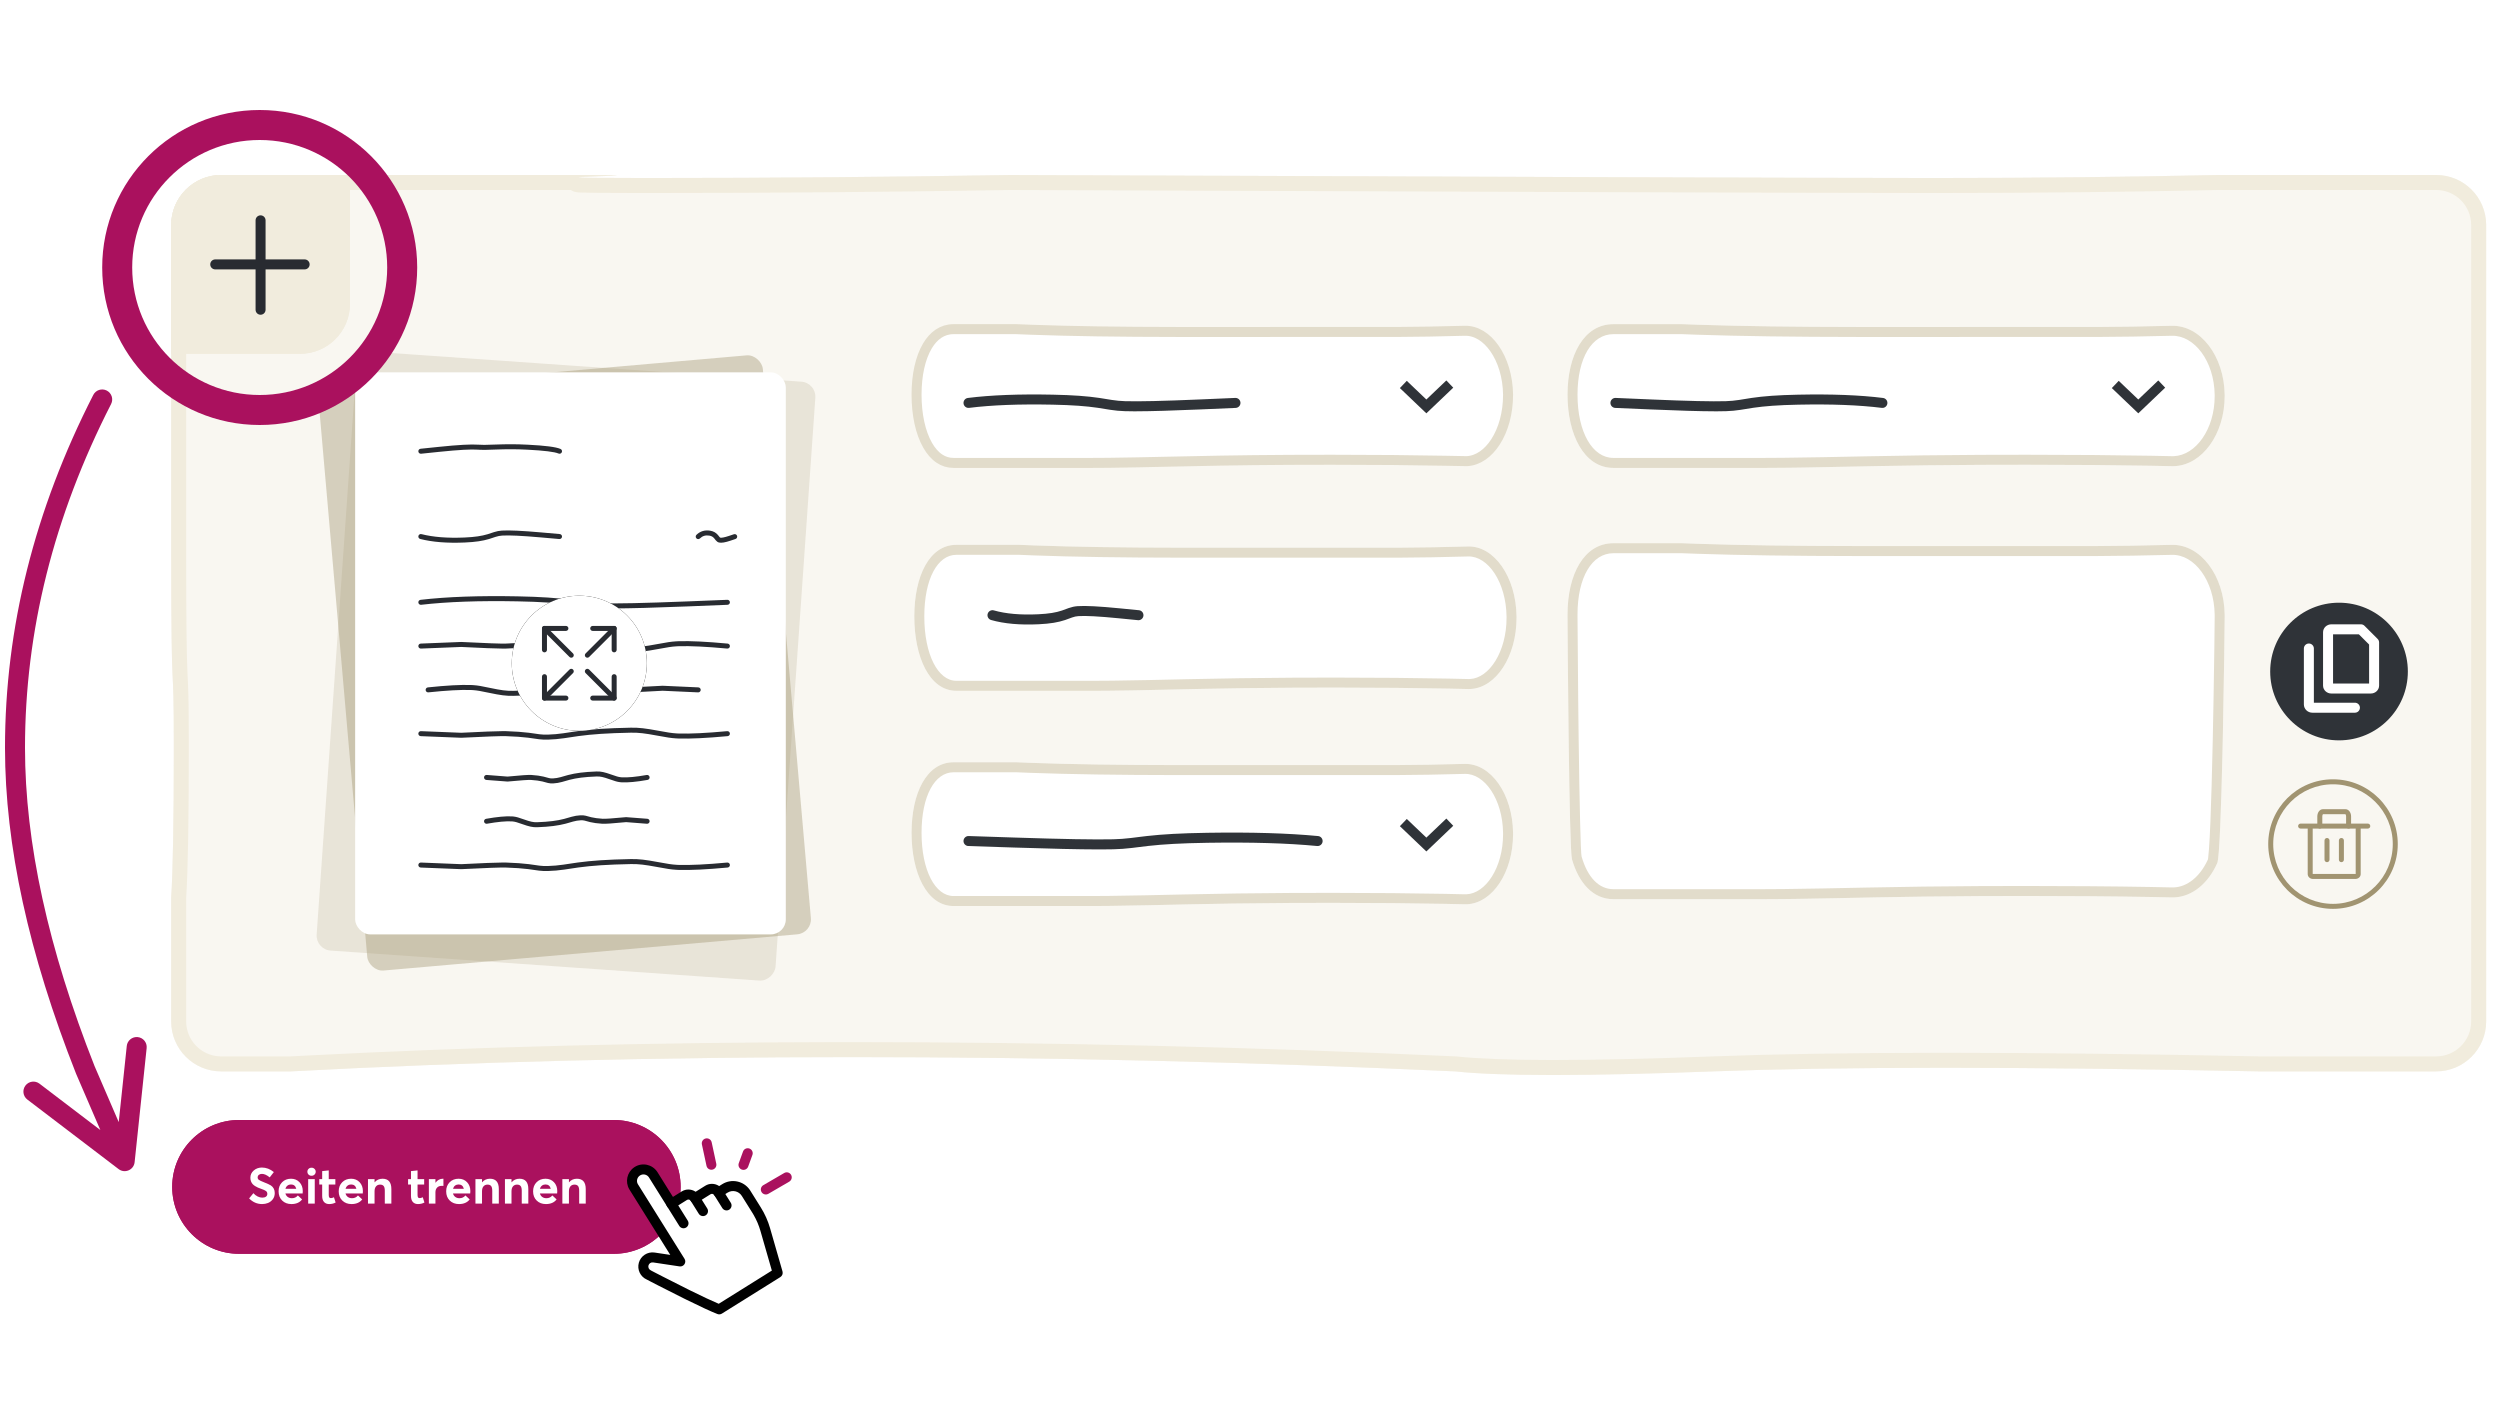 <?xml version="1.0" encoding="UTF-8"?>
<svg xmlns="http://www.w3.org/2000/svg" xmlns:xlink="http://www.w3.org/1999/xlink" width="500" height="281" viewBox="0 0 500 281">
  <defs>
    <filter id="b" width="122.2%" height="122.2%" x="-11.1%" y="-11.1%" filterUnits="objectBoundingBox">
      <feMorphology in="SourceAlpha" operator="dilate" radius="1" result="shadowSpreadOuter1"></feMorphology>
      <feOffset in="shadowSpreadOuter1" result="shadowOffsetOuter1"></feOffset>
      <feColorMatrix in="shadowOffsetOuter1" values="0 0 0 0 0 0 0 0 0 0 0 0 0 0 0 0 0 0 0.254 0"></feColorMatrix>
    </filter>
    <circle id="a" cx="13.508" cy="13.508" r="13.508"></circle>
  </defs>
  <g fill="none" fill-rule="evenodd" transform="translate(1 22)">
    <g transform="translate(33.234 13)">
      <path fill="#F9F7F1" d="M10,0 C34.086,0 58.172,0 82.257,0 C105.203,0 60.08,0.602 95.971,0.602 C119.899,0.602 143.85,0.401 167.825,0 C272.079,0.401 333.833,0.602 353.085,0.602 C372.338,0.602 391.061,0.401 409.254,0 L453,0 C458.523,-1.01453063e-15 463,4.477 463,10 C463,20.259 463,30.518 463,40.777 C463,63.369 463,85.96 463,108.552 C463,128.794 463,149.037 463,169.279 C463,174.802 458.523,179.279 453,179.279 L427.698,179.279 L427.698,179.279 L417.666,179.279 C370.253,178.318 333.821,178.318 308.37,179.279 C282.919,180.24 265.743,180.24 256.842,179.279 C215.567,177.375 175.363,176.422 136.232,176.422 C97.1,176.422 59.668,177.375 23.936,179.279 L10,179.279 C4.477,179.279 6.76353751e-16,174.802 0,169.279 L0,144.473 L0,144.473 C0.352,139.128 0.528,129.185 0.528,114.642 C0.528,92.828 0,110.394 0,73.596 C0,56.055 0,38.514 0,20.973 C0,17.315 0,13.658 0,10 C-6.76353751e-16,4.477 4.477,1.01453063e-15 10,0 Z"></path>
      <path fill="#F1ECDD" fill-rule="nonzero" d="M85.467,0.256 L84.98,0.274 C80.845,0.427 77.231,0.589 93.914,0.601 L95.971,0.602 C119.899,0.602 143.85,0.401 167.825,0 C268.952,0.389 330.09,0.59 351.238,0.601 L353.085,0.602 C372.338,0.602 391.061,0.401 409.254,0 L453,0 C458.523,0 463,4.477 463,10 L463,169.279 C463,174.802 458.523,179.279 453,179.279 L417.666,179.279 C394.433,178.808 373.838,178.568 355.878,178.559 L353.692,178.559 C335.948,178.568 320.841,178.808 308.37,179.279 C296.074,179.744 285.709,179.984 277.275,179.999 L275.538,179.999 C267.375,179.984 261.143,179.744 256.842,179.279 C215.567,177.375 175.363,176.422 136.232,176.422 C97.1,176.422 59.668,177.375 23.936,179.279 L10,179.279 C4.477,179.279 0,174.802 0,169.279 L0,144.473 C0.352,139.128 0.528,129.185 0.528,114.642 C0.528,93.265 0.021,109.708 0,75.74 L0,10 C0,4.477 4.477,0 10,0 L83.554,0 C92.275,0.011 88.962,0.128 85.467,0.256 Z M409.321,2.999 C391.105,3.401 372.359,3.602 353.085,3.602 L351.237,3.601 C330.084,3.59 268.947,3.389 167.875,2.999 C143.884,3.401 119.916,3.602 95.971,3.602 L94.097,3.601 C93.946,3.601 93.797,3.601 93.65,3.601 L92.783,3.6 C86.408,3.592 82.944,3.561 81.77,3.504 C81.563,3.494 81.401,3.483 81.253,3.466 C81.083,3.447 80.934,3.422 80.742,3.37 C80.508,3.312 80.475,3.303 80.04,3.064 L79.924,2.999 L10,2.999 C6.215,2.999 3.131,6.005 3,9.759 L3,10 L3,75.955 C3.009,89.86 3.092,95.837 3.261,99.604 C3.27,99.813 3.28,100.022 3.292,100.267 C3.308,100.587 3.308,100.587 3.323,100.904 C3.336,101.165 3.348,101.423 3.359,101.682 L3.376,102.072 C3.48,104.615 3.522,107.378 3.527,113.234 L3.528,114.16 L3.528,114.642 C3.528,129.001 3.357,138.9 3.012,144.39 L3,144.561 L3,169.279 C3,173.065 6.005,176.148 9.759,176.275 L10,176.279 L23.852,176.279 L27.034,176.113 C60.749,174.375 95.962,173.479 132.674,173.425 L136.232,173.422 C175.41,173.422 215.659,174.376 256.98,176.282 L257.164,176.297 C261.372,176.751 267.533,176.986 275.632,177 L276.774,177 C285.245,176.993 295.745,176.754 308.257,176.281 C320.761,175.809 335.899,175.568 353.663,175.559 L355.852,175.559 C373.831,175.568 394.437,175.808 417.666,176.279 L453,176.279 C456.866,176.279 460,173.145 460,169.279 L460,10 C460,6.134 456.866,2.999 453,2.999 L409.321,2.999 Z"></path>
      <g transform="translate(148.077 29.832)">
        <g transform="translate(131.192)">
          <path fill="#FFF" d="M9.172,0 L22.929,0 L25.992,0.112 C34.664,0.404 45.409,0.554 58.226,0.563 L105.968,0.559 C110.392,0.542 115.341,0.463 120.818,0.324 C126.571,0.177 131.323,6.349 131.432,14.11 L131.434,14.376 C131.434,21.986 126.942,28.181 121.339,28.4 L120.853,28.404 L116.614,28.316 C109.576,28.189 101.308,28.123 91.81,28.118 L82.679,28.137 C61.897,28.241 51.214,28.725 39.273,28.75 L9.172,28.751 C3.286,28.751 0,22.05 0,14.11 C0,6.171 3.286,0 9.172,0 Z"></path>
          <path fill="#E2DCCB" fill-rule="nonzero" d="M22.929,0 L25.992,0.112 C34.664,0.404 45.409,0.554 58.226,0.563 L105.968,0.559 C110.392,0.542 115.341,0.463 120.818,0.324 C126.571,0.177 131.323,6.349 131.432,14.11 L131.434,14.376 C131.434,21.986 126.942,28.181 121.339,28.4 L120.853,28.404 L116.614,28.316 C109.576,28.189 101.308,28.123 91.81,28.118 L82.679,28.137 C66.873,28.216 56.909,28.515 47.79,28.665 L46.78,28.681 C46.612,28.683 46.444,28.686 46.277,28.688 L45.275,28.702 C45.108,28.704 44.941,28.706 44.775,28.709 L43.776,28.72 C42.613,28.733 41.451,28.742 40.279,28.747 L39.273,28.75 L9.172,28.751 C3.286,28.751 0,22.05 0,14.11 C0,6.171 3.286,0 9.172,0 L22.929,0 Z M22.929,2 L9.172,2 C4.901,2 2,6.723 2,14.11 C2,21.627 4.991,26.751 9.172,26.751 L39.269,26.75 C40.548,26.747 41.845,26.739 43.188,26.726 C45.524,26.703 47.947,26.665 51.005,26.607 C51.695,26.594 53.163,26.564 54.697,26.533 L55.357,26.52 C57.227,26.482 59.046,26.445 59.544,26.435 C67.85,26.271 74.543,26.178 82.675,26.137 L91.811,26.118 C101.32,26.123 109.599,26.19 116.655,26.317 L120.837,26.404 L121.261,26.401 C125.66,26.23 129.434,20.998 129.434,14.39 L129.432,14.138 C129.338,7.382 125.355,2.209 120.869,2.323 C115.379,2.463 110.415,2.542 105.968,2.559 L58.224,2.563 C45.387,2.554 34.622,2.404 25.918,2.111 L22.929,2 Z"></path>
          <polygon fill="#2F3338" fill-rule="nonzero" points="118.153 11.256 119.534 12.703 114.846 17.176 114.156 17.834 113.466 17.176 108.86 12.782 110.241 11.335 114.155 15.07"></polygon>
          <path fill="#2F3338" fill-rule="nonzero" d="M43.135,14.06 C46.05,14.067 50.325,14.192 55.969,14.435 L63.022,14.739 C63.574,14.763 64.002,15.229 63.978,15.781 C63.954,16.333 63.487,16.761 62.936,16.737 L55.883,16.433 C48.536,16.117 43.527,16.002 40.878,16.087 C39.933,16.118 39.168,16.194 38.235,16.336 C38.032,16.367 36.332,16.65 35.717,16.74 C33.322,17.09 30.58,17.302 26.424,17.388 C19.744,17.527 14.09,17.309 9.46,16.73 C8.912,16.662 8.523,16.162 8.592,15.614 C8.66,15.066 9.16,14.677 9.708,14.746 C14.232,15.311 19.792,15.526 26.383,15.389 C30.459,15.304 33.119,15.099 35.428,14.761 C36.018,14.675 37.71,14.393 37.933,14.359 C38.94,14.205 39.783,14.122 40.814,14.088 C41.314,14.072 41.893,14.063 42.551,14.06 L43.135,14.06 Z" transform="rotate(180 36.281 15.745)"></path>
        </g>
        <path fill="#FFF" stroke="#E2DCCB" stroke-width="2" d="M20.967,1 L23.754,1.112 C31.702,1.404 41.549,1.554 53.295,1.563 L96.999,1.559 C101.054,1.542 105.593,1.463 110.614,1.323 C112.939,1.259 115.025,2.644 116.564,4.828 C118.221,7.179 119.254,10.464 119.302,14.117 C119.301,17.815 118.355,21.126 116.793,23.543 C115.331,25.805 113.324,27.29 111.051,27.399 L106.758,27.317 C100.311,27.19 92.737,27.123 84.033,27.118 L75.672,27.137 C65.244,27.194 57.593,27.365 51.007,27.512 C47.034,27.601 43.45,27.681 39.879,27.722 L38.898,27.733 C37.918,27.742 36.936,27.748 35.947,27.75 L8.395,27.751 C7.347,27.751 6.407,27.447 5.582,26.898 C4.655,26.282 3.873,25.366 3.227,24.24 C1.756,21.674 1,18.048 1,14.11 C1,10.22 1.737,6.767 3.179,4.343 C4.399,2.293 6.139,1 8.395,1 L20.967,1 Z"></path>
        <polyline stroke="#2F3338" stroke-width="2" points="98.355 12.058 102.961 16.452 107.649 11.98"></polyline>
        <path fill="#2F3338" fill-rule="nonzero" d="M44.94,14.06 C47.855,14.067 52.13,14.192 57.774,14.435 L64.827,14.739 C65.379,14.763 65.807,15.229 65.783,15.781 C65.759,16.333 65.292,16.761 64.741,16.737 L57.688,16.433 C50.341,16.117 45.332,16.002 42.683,16.087 C41.738,16.118 40.973,16.194 40.04,16.336 C39.837,16.367 38.137,16.65 37.522,16.74 C35.127,17.09 32.385,17.302 28.229,17.388 C21.549,17.527 15.895,17.309 11.265,16.73 C10.717,16.662 10.328,16.162 10.397,15.614 C10.465,15.066 10.965,14.677 11.513,14.746 C16.037,15.311 21.597,15.526 28.188,15.389 C32.264,15.304 34.924,15.099 37.233,14.761 C37.823,14.675 39.515,14.393 39.738,14.359 C40.745,14.205 41.588,14.122 42.619,14.088 C43.119,14.072 43.698,14.063 44.356,14.06 L44.94,14.06 Z" transform="matrix(1 0 0 -1 0 31.489)"></path>
        <g transform="translate(131.192 43.811)">
          <path fill="#FFF" d="M9.172,0 L22.929,0 L25.992,0.113 C34.664,0.408 45.409,0.56 58.226,0.569 L105.968,0.565 C110.392,0.548 115.341,0.468 120.818,0.327 C126.571,0.179 131.323,6.417 131.432,14.261 L131.434,14.529 C131.434,17.2 130.892,61.832 129.951,63.965 C128.181,67.975 124.997,70.694 121.339,70.838 L120.853,70.842 L116.614,70.754 C112.837,70.685 108.706,70.634 104.221,70.601 C100.348,70.572 96.211,70.556 91.81,70.554 L82.679,70.573 C61.897,70.678 51.214,71.167 39.273,71.192 L9.172,71.193 C5.071,71.193 2.232,67.906 0.888,63.198 C0.302,61.148 0,16.695 0,14.261 C0,6.237 3.286,0 9.172,0 Z"></path>
          <path fill="#E2DCCB" fill-rule="nonzero" d="M22.929,0 L25.992,0.113 C34.664,0.408 45.409,0.56 58.226,0.569 L105.968,0.565 C110.392,0.548 115.341,0.468 120.818,0.327 C126.571,0.179 131.323,6.417 131.432,14.261 L131.434,14.529 L131.434,14.739 C131.423,16.724 131.299,27.231 131.075,38.038 L131.045,39.449 C131.04,39.684 131.035,39.919 131.03,40.154 L130.999,41.562 C130.748,52.572 130.394,62.963 129.951,63.965 C128.181,67.975 124.997,70.694 121.339,70.838 L120.853,70.842 L116.614,70.754 C112.837,70.685 108.706,70.634 104.221,70.601 C100.348,70.572 96.211,70.556 91.81,70.554 L82.679,70.573 C65.995,70.657 55.82,70.989 46.277,71.13 L45.275,71.144 C45.108,71.146 44.941,71.148 44.775,71.15 L43.776,71.162 C42.945,71.171 42.115,71.178 41.281,71.184 L40.279,71.189 C39.945,71.191 39.609,71.192 39.273,71.192 L9.172,71.193 C5.071,71.193 2.232,67.906 0.888,63.198 C0.607,62.214 0.391,51.46 0.243,40.274 L0.207,37.473 C0.078,26.978 0.009,16.787 0,14.591 L0,14.261 C0,6.237 3.286,0 9.172,0 L22.929,0 Z M128.138,62.839 C128.188,62.441 128.239,61.888 128.29,61.192 C128.39,59.836 128.487,57.968 128.582,55.636 C128.75,51.477 128.905,45.937 129.046,39.406 C129.095,37.146 129.142,34.689 129.186,32.224 L129.219,30.376 C129.338,23.463 129.426,16.861 129.434,14.792 L129.434,14.543 L129.432,14.289 C129.337,7.447 125.349,2.211 120.869,2.327 C115.379,2.468 110.415,2.547 105.968,2.565 L58.224,2.569 C45.387,2.56 34.621,2.408 25.918,2.112 L22.929,2 L9.172,2 C4.907,2 2,6.784 2,14.261 L2,14.663 C2.007,16.98 2.061,23.793 2.132,30.736 L2.146,32.124 L2.156,33.048 L2.166,33.968 C2.185,35.649 2.204,37.297 2.224,38.848 C2.396,52.319 2.635,62.033 2.811,62.649 C4.017,66.872 6.306,69.193 9.172,69.193 L39.269,69.192 C40.548,69.19 41.844,69.181 43.188,69.168 C45.524,69.145 47.947,69.107 51.004,69.047 C51.744,69.033 53.376,69 55.027,68.966 L55.686,68.953 C57.436,68.917 59.075,68.883 59.544,68.874 C67.85,68.708 74.543,68.614 82.675,68.573 L91.811,68.554 C96.217,68.556 100.358,68.572 104.236,68.601 C108.728,68.634 112.866,68.685 116.656,68.754 L120.836,68.842 L121.26,68.84 C123.914,68.735 126.435,66.747 127.98,63.468 L128.108,63.184 L128.1,63.191 C128.088,63.186 128.114,63.035 128.138,62.839 Z"></path>
        </g>
        <g transform="translate(.55 44.132)">
          <path fill="#FFF" d="M8.405,0 L21.013,0 L23.819,0.114 C31.767,0.41 41.614,0.563 53.359,0.571 L97.112,0.568 C101.166,0.55 105.702,0.47 110.721,0.329 C115.993,0.18 120.348,6.448 120.448,14.329 L120.449,14.599 C120.449,22.327 116.333,28.618 111.198,28.84 L110.752,28.844 L106.868,28.756 C100.418,28.627 92.841,28.56 84.137,28.554 L75.769,28.574 C56.724,28.679 46.934,29.171 35.991,29.196 L8.405,29.197 C3.011,29.197 0,22.391 0,14.329 C0,6.266 3.011,0 8.405,0 Z"></path>
          <path fill="#E2DCCB" fill-rule="nonzero" d="M21.013,0 L23.819,0.114 C31.767,0.41 41.614,0.563 53.359,0.571 L97.112,0.568 C101.166,0.55 105.702,0.47 110.721,0.329 C115.993,0.18 120.348,6.448 120.448,14.329 L120.449,14.599 C120.449,22.327 116.333,28.618 111.198,28.84 L110.752,28.844 L106.868,28.756 C100.418,28.627 92.841,28.56 84.137,28.554 L75.769,28.574 C61.557,28.652 52.498,28.946 44.268,29.1 L43.284,29.118 C41.813,29.144 40.364,29.165 38.91,29.179 L37.941,29.187 C37.293,29.191 36.644,29.194 35.991,29.196 L8.405,29.197 C3.011,29.197 0,22.391 0,14.329 C0,6.266 3.011,0 8.405,0 L21.013,0 Z M21.013,2 L8.405,2 C4.665,2 2,6.807 2,14.329 C2,21.977 4.75,27.197 8.405,27.197 L35.986,27.196 C37.157,27.193 38.345,27.185 39.575,27.172 C41.714,27.148 43.934,27.11 46.735,27.05 C47.318,27.038 48.508,27.012 49.793,26.983 L50.713,26.962 C52.43,26.924 54.103,26.886 54.56,26.876 C62.174,26.709 68.309,26.615 75.765,26.574 L84.138,26.554 C92.855,26.56 100.444,26.627 106.914,26.756 L110.735,26.844 L111.112,26.842 C114.991,26.674 118.449,21.362 118.449,14.611 L118.448,14.354 C118.361,7.457 114.719,2.217 110.777,2.328 C105.743,2.47 101.191,2.55 97.112,2.568 L53.358,2.571 C41.59,2.563 31.72,2.41 23.738,2.112 L21.013,2 Z"></path>
          <path fill="#2F3338" fill-rule="nonzero" d="M32.656,12.267 C34.197,12.153 36.987,12.299 41.073,12.702 L44.93,13.081 C45.479,13.135 45.881,13.625 45.827,14.175 C45.773,14.724 45.283,15.126 44.734,15.072 L40.877,14.692 C36.902,14.301 34.195,14.159 32.803,14.262 C32.357,14.294 32.001,14.375 31.549,14.533 C31.452,14.567 30.516,14.922 30.162,15.04 C28.786,15.5 27.218,15.777 24.879,15.888 C21.15,16.065 17.978,15.785 15.361,15.038 C14.829,14.887 14.522,14.333 14.673,13.802 C14.825,13.271 15.378,12.963 15.909,13.115 C18.298,13.796 21.257,14.058 24.785,13.89 C26.947,13.787 28.333,13.543 29.529,13.143 C29.835,13.041 30.753,12.692 30.89,12.645 C31.498,12.433 32.021,12.314 32.656,12.267 Z"></path>
        </g>
        <g transform="translate(0 87.623)">
          <path fill="#FFF" d="M8.395,0 L20.987,0 L23.79,0.112 C31.729,0.404 41.564,0.554 53.295,0.563 L96.994,0.559 C101.043,0.542 105.574,0.463 110.586,0.324 C115.853,0.177 120.202,6.349 120.302,14.11 L120.303,14.376 C120.303,21.986 116.192,28.181 111.064,28.4 L110.618,28.404 L106.739,28.316 C100.297,28.189 92.729,28.123 84.035,28.118 L75.678,28.137 C56.655,28.241 46.877,28.725 35.947,28.75 L8.395,28.751 C3.008,28.751 0,22.05 0,14.11 C0,6.171 3.008,0 8.395,0 Z"></path>
          <path fill="#E2DCCB" fill-rule="nonzero" d="M20.987,0 L23.79,0.112 C31.729,0.404 41.564,0.554 53.295,0.563 L96.994,0.559 C101.043,0.542 105.574,0.463 110.586,0.324 C115.853,0.177 120.202,6.349 120.302,14.11 L120.303,14.376 C120.303,21.986 116.192,28.181 111.064,28.4 L110.618,28.404 L106.739,28.316 C100.297,28.189 92.729,28.123 84.035,28.118 L75.678,28.137 C58.961,28.228 49.383,28.613 39.889,28.722 L38.907,28.733 C37.925,28.742 36.941,28.748 35.947,28.75 L8.395,28.751 C3.008,28.751 0,22.05 0,14.11 C0,6.171 3.008,0 8.395,0 L20.987,0 Z M20.987,2 L8.395,2 C4.653,2 2,6.718 2,14.11 C2,21.627 4.737,26.751 8.395,26.751 L35.943,26.75 C37.112,26.747 38.298,26.739 39.527,26.726 C41.664,26.703 43.881,26.665 46.679,26.607 C48.168,26.576 53.609,26.454 54.495,26.435 C62.099,26.271 68.226,26.178 75.673,26.137 L84.036,26.118 C92.742,26.123 100.322,26.19 106.784,26.317 L110.601,26.404 L110.978,26.402 C114.858,26.236 118.303,21.019 118.303,14.388 L118.302,14.136 C118.215,7.362 114.587,2.213 110.642,2.323 C105.614,2.463 101.068,2.542 96.995,2.559 L53.293,2.563 C41.54,2.554 31.682,2.404 23.71,2.111 L20.987,2 Z"></path>
          <polygon fill="#2F3338" fill-rule="nonzero" points="106.958 11.256 108.339 12.703 103.651 17.176 102.961 17.834 102.271 17.176 97.665 12.782 99.046 11.335 102.96 15.07"></polygon>
          <path fill="#2F3338" fill-rule="nonzero" d="M55.304,14.06 C59.104,14.068 64.675,14.193 72.023,14.435 L81.246,14.739 C81.798,14.757 82.231,15.219 82.213,15.771 C82.194,16.323 81.732,16.756 81.18,16.738 L71.957,16.434 C62.336,16.117 55.777,16.001 52.295,16.087 C51.035,16.119 50.014,16.196 48.774,16.341 C48.639,16.357 48.016,16.435 47.327,16.521 L46.909,16.573 C46.351,16.642 45.804,16.709 45.485,16.744 C42.376,17.092 38.812,17.302 33.4,17.389 C24.688,17.527 17.321,17.309 11.294,16.734 C10.744,16.681 10.341,16.193 10.393,15.643 C10.446,15.093 10.934,14.69 11.484,14.743 C17.429,15.311 24.725,15.526 33.368,15.389 C38.72,15.304 42.22,15.097 45.263,14.757 C45.755,14.702 46.819,14.569 47.609,14.471 L48.136,14.405 C48.336,14.38 48.482,14.362 48.542,14.355 C49.839,14.203 50.921,14.121 52.245,14.088 C52.937,14.071 53.745,14.062 54.67,14.06 L55.304,14.06 Z" transform="rotate(180 46.301 15.745)"></path>
        </g>
      </g>
      <path fill="#F1ECDD" d="M10,0 L35.762,0 L35.762,0 L35.762,25.762 C35.762,31.285 31.285,35.762 25.762,35.762 L0,35.762 L0,35.762 L0,10 C1.10000309e-15,4.477 4.477,2.79088747e-15 10,0 Z"></path>
      <path fill="#F1ECDD" fill-rule="nonzero" d="M35.762,0 L35.762,25.762 C35.762,31.285 31.285,35.762 25.762,35.762 L0,35.762 L0,10 C0,4.477 4.477,0 10,0 L35.762,0 Z M31.762,4 L10,4 C6.686,4 4,6.686 4,10 L4,31.762 L25.762,31.762 C29.001,31.762 31.64,29.197 31.758,25.987 L31.762,25.762 L31.762,4 Z"></path>
      <path fill="#282B31" fill-rule="nonzero" d="M23.369,10.852 C23.759,10.462 24.393,10.462 24.783,10.852 C25.174,11.243 25.174,11.876 24.783,12.266 L12.139,24.91 C11.749,25.301 11.116,25.301 10.725,24.91 C10.335,24.52 10.335,23.887 10.725,23.496 L23.369,10.852 Z" transform="rotate(45 17.754 17.881)"></path>
      <path fill="#282B31" fill-rule="nonzero" d="M10.852,10.979 C11.243,10.589 11.876,10.589 12.266,10.979 L24.91,23.623 C25.301,24.014 25.301,24.647 24.91,25.037 C24.52,25.428 23.887,25.428 23.496,25.037 L10.852,12.393 C10.462,12.003 10.462,11.37 10.852,10.979 Z" transform="rotate(45 17.881 18.008)"></path>
      <g fill="#A19471" fill-rule="nonzero" transform="translate(419.41 120.86)">
        <path d="M12.955,0 C20.11,0 25.911,5.8 25.911,12.955 C25.911,20.11 20.11,25.911 12.955,25.911 C5.8,25.911 0,20.11 0,12.955 C0,5.8 5.8,0 12.955,0 Z M12.955,1 C6.353,1 1,6.353 1,12.955 C1,19.558 6.353,24.911 12.955,24.911 C19.558,24.911 24.911,19.558 24.911,12.955 C24.911,6.353 19.558,1 12.955,1 Z"></path>
        <g transform="translate(6.478 6.478)">
          <path d="M11.516,2.859 C11.792,2.859 12.016,3.083 12.016,3.359 L12.016,12.476 C12.016,13.036 11.523,13.455 10.951,13.455 L2.484,13.455 C1.912,13.455 1.419,13.036 1.419,12.476 L1.419,3.359 C1.419,3.083 1.643,2.859 1.919,2.859 C2.195,2.859 2.419,3.083 2.419,3.359 L2.419,12.476 C2.419,12.445 2.432,12.455 2.484,12.455 L10.951,12.455 C11.003,12.455 11.016,12.445 11.016,12.476 L11.016,3.359 C11.016,3.083 11.24,2.859 11.516,2.859 Z"></path>
          <path d="M8.957,-0.5 C9.639,-0.5 10.097,0.186 10.097,0.96 L10.097,2.879 C10.097,3.155 9.873,3.379 9.597,3.379 C9.32,3.379 9.097,3.155 9.097,2.879 L9.097,0.96 C9.097,0.673 8.981,0.5 8.957,0.5 L4.478,0.5 C4.454,0.5 4.339,0.673 4.339,0.96 L4.339,2.879 C4.339,3.155 4.115,3.379 3.839,3.379 C3.562,3.379 3.339,3.155 3.339,2.879 L3.339,0.96 C3.339,0.186 3.796,-0.5 4.478,-0.5 L8.957,-0.5 Z"></path>
          <path d="M13.435 2.379C13.711 2.379 13.935 2.603 13.935 2.879 13.935 3.155 13.711 3.379 13.435 3.379L0 3.379C-.276 3.379-.5 3.155-.5 2.879-.5 2.603-.276 2.379 0 2.379L13.435 2.379ZM5.278 5.258C5.554 5.258 5.778 5.482 5.778 5.758L5.778 9.597C5.778 9.873 5.554 10.097 5.278 10.097 5.002 10.097 4.778 9.873 4.778 9.597L4.778 5.758C4.778 5.482 5.002 5.258 5.278 5.258ZM8.157 5.258C8.433 5.258 8.657 5.482 8.657 5.758L8.657 9.597C8.657 9.873 8.433 10.097 8.157 10.097 7.881 10.097 7.657 9.873 7.657 9.597L7.657 5.758C7.657 5.482 7.881 5.258 8.157 5.258Z"></path>
        </g>
      </g>
      <g transform="translate(28.89 35.13)">
        <g transform="scale(-1 1) rotate(-4 41.813 1437.192)">
          <rect width="92" height="120.068" fill="#A19471" opacity=".198" rx="3" style="mix-blend-mode:multiply"></rect>
          <path fill="#282B31" fill-rule="nonzero" d="M31.347,33.838 C32.869,33.737 35.677,33.869 39.792,34.233 L43.705,34.58 C43.98,34.604 44.184,34.847 44.159,35.122 C44.135,35.397 43.892,35.6 43.617,35.576 L39.704,35.229 C35.638,34.87 32.868,34.739 31.413,34.836 C30.908,34.869 30.5,34.953 29.997,35.11 C29.955,35.123 29.79,35.179 29.582,35.249 L29.045,35.428 C28.867,35.486 28.704,35.539 28.598,35.571 C27.251,35.975 25.712,36.219 23.388,36.318 C19.66,36.477 16.502,36.227 13.91,35.562 C13.642,35.494 13.481,35.221 13.55,34.954 C13.618,34.686 13.891,34.525 14.158,34.593 C16.646,35.231 19.709,35.474 23.345,35.319 C25.589,35.223 27.047,34.992 28.31,34.613 C28.418,34.581 28.594,34.523 28.786,34.46 L29.078,34.363 C29.368,34.266 29.634,34.176 29.698,34.156 C30.272,33.976 30.756,33.877 31.347,33.838 Z"></path>
          <path fill="#282B31" fill-rule="nonzero" d="M20.896,15.486 C23.394,15.361 25.229,15.368 27.771,15.46 C28.927,15.502 29.614,15.524 30.115,15.529 L30.46,15.528 C30.779,15.525 31.033,15.511 31.342,15.487 C32.869,15.368 35.68,15.523 39.799,15.95 L43.713,16.355 C43.987,16.384 44.187,16.63 44.159,16.904 C44.13,17.179 43.884,17.379 43.61,17.35 L39.696,16.944 C35.635,16.524 32.868,16.371 31.419,16.484 C30.542,16.552 30.095,16.544 27.735,16.459 C25.219,16.368 23.411,16.361 20.946,16.485 C17.33,16.665 15.065,16.951 14.233,17.312 C13.98,17.421 13.685,17.305 13.575,17.052 C13.465,16.798 13.582,16.504 13.835,16.394 C14.822,15.966 17.148,15.673 20.896,15.486 Z" transform="matrix(-1 0 0 1 57.695 0)"></path>
          <path fill="#282B31" fill-rule="nonzero" d="M77.731,33.852 C78.246,33.722 79.049,33.866 80.215,34.257 L81.244,34.604 C81.506,34.692 81.647,34.975 81.559,35.237 C81.471,35.499 81.187,35.64 80.925,35.551 L79.896,35.205 C78.908,34.873 78.243,34.754 77.975,34.822 C77.954,34.827 77.913,34.859 77.833,34.954 C77.812,34.979 77.56,35.306 77.459,35.421 C77.043,35.896 76.547,36.195 75.824,36.312 C74.701,36.494 73.723,36.199 72.939,35.436 C72.742,35.243 72.737,34.926 72.93,34.729 C73.123,34.531 73.439,34.527 73.637,34.719 C74.19,35.258 74.849,35.457 75.664,35.325 C76.144,35.247 76.436,35.071 76.707,34.762 C76.782,34.676 77.025,34.361 77.067,34.312 C77.27,34.07 77.464,33.919 77.731,33.852 Z" transform="matrix(1 0 0 -1 0 70.17)"></path>
          <path fill="#282B31" fill-rule="nonzero" d="M55.302,47.839 C58.859,47.849 64.055,47.991 70.895,48.265 L79.546,48.611 C79.822,48.623 80.036,48.855 80.026,49.131 C80.014,49.407 79.781,49.622 79.506,49.611 L70.855,49.264 C64.032,48.991 58.85,48.85 55.311,48.839 L54.413,48.839 C53.649,48.842 52.976,48.853 52.394,48.87 C51.202,48.906 50.233,48.995 49.061,49.162 C48.926,49.181 48.285,49.279 47.6,49.382 L47.187,49.444 C46.708,49.516 46.252,49.583 45.978,49.621 C43.072,50.015 39.74,50.254 34.674,50.352 C26.514,50.509 19.616,50.262 13.976,49.608 C13.702,49.576 13.505,49.328 13.537,49.053 C13.569,48.779 13.817,48.583 14.092,48.614 C19.682,49.263 26.536,49.509 34.654,49.352 C39.684,49.255 42.978,49.019 45.843,48.63 C46.576,48.53 48.654,48.209 48.921,48.171 C50.127,48 51.132,47.907 52.364,47.87 C52.951,47.853 53.629,47.842 54.398,47.839 L55.302,47.839 Z" transform="matrix(1 0 0 -1 0 98.237)"></path>
          <path fill="#282B31" fill-rule="nonzero" d="M52.364,57.236 C53.084,57.214 53.653,57.241 54.286,57.317 C54.55,57.349 56.022,57.572 56.588,57.642 C57.86,57.798 59.344,57.909 61.35,57.977 C62.416,58.013 65.593,57.898 70.895,57.631 L79.546,57.977 C79.822,57.988 80.036,58.221 80.026,58.497 C80.014,58.772 79.782,58.987 79.506,58.976 L70.9,58.629 C65.607,58.898 62.423,59.014 61.317,58.976 C59.282,58.907 57.769,58.794 56.466,58.634 C55.881,58.562 54.411,58.34 54.166,58.31 C53.582,58.24 53.064,58.215 52.394,58.236 C51.202,58.271 50.233,58.361 49.061,58.527 C48.926,58.546 48.285,58.644 47.6,58.748 L47.187,58.81 C46.708,58.882 46.252,58.949 45.978,58.986 C43.072,59.38 39.74,59.619 34.674,59.717 C32.931,59.751 31.533,59.574 28.896,59.084 C26.74,58.684 26.001,58.566 24.935,58.495 C24.764,58.484 24.596,58.476 24.43,58.471 C21.967,58.393 18.515,58.561 14.08,58.974 C13.805,59 13.562,58.798 13.536,58.523 C13.51,58.248 13.713,58.004 13.988,57.979 C18.46,57.562 21.95,57.392 24.461,57.471 C24.639,57.477 24.818,57.486 25.001,57.498 C26.121,57.572 26.881,57.693 29.079,58.101 C31.653,58.579 32.998,58.749 34.654,58.717 C39.684,58.62 42.978,58.384 45.843,57.995 C46.577,57.896 48.654,57.575 48.921,57.537 C50.128,57.366 51.132,57.273 52.364,57.236 Z" transform="matrix(-1 0 0 1 93.56 0)"></path>
          <path fill="#282B31" fill-rule="nonzero" d="M52.364,75.947 C53.084,75.926 53.653,75.952 54.286,76.029 C54.55,76.061 56.022,76.283 56.588,76.353 C57.86,76.509 59.344,76.62 61.35,76.688 C62.416,76.724 65.593,76.609 70.895,76.342 L79.546,76.688 C79.822,76.699 80.036,76.932 80.026,77.208 C80.014,77.484 79.782,77.698 79.506,77.687 L70.9,77.341 C65.607,77.609 62.423,77.725 61.317,77.688 C59.282,77.619 57.769,77.505 56.466,77.345 C55.881,77.274 54.411,77.051 54.166,77.022 C53.582,76.951 53.064,76.927 52.394,76.947 C51.202,76.983 50.233,77.072 49.061,77.238 C48.926,77.258 48.285,77.356 47.6,77.459 L47.187,77.521 C46.708,77.593 46.252,77.66 45.978,77.697 C43.072,78.092 39.74,78.331 34.674,78.429 C32.931,78.462 31.533,78.285 28.896,77.795 C26.74,77.395 26.001,77.277 24.935,77.207 C24.764,77.195 24.596,77.187 24.43,77.182 C21.967,77.105 18.515,77.272 14.08,77.686 C13.805,77.711 13.562,77.509 13.536,77.234 C13.51,76.959 13.713,76.716 13.988,76.69 C18.46,76.273 21.95,76.104 24.461,76.182 C24.639,76.188 24.818,76.197 25.001,76.209 C26.121,76.283 26.881,76.404 29.079,76.812 C31.653,77.29 32.998,77.461 34.654,77.429 C39.684,77.332 42.978,77.095 45.843,76.706 C46.577,76.607 48.654,76.286 48.921,76.248 C50.128,76.077 51.132,75.984 52.364,75.947 Z" transform="rotate(180 46.78 77.186)"></path>
          <path fill="#282B31" fill-rule="nonzero" d="M52.364,104.015 C53.084,103.993 53.653,104.02 54.286,104.097 C54.55,104.128 56.022,104.351 56.588,104.421 C57.86,104.577 59.344,104.688 61.35,104.756 C62.416,104.792 65.593,104.677 70.895,104.41 L79.546,104.756 C79.822,104.767 80.036,105 80.026,105.276 C80.014,105.552 79.782,105.766 79.506,105.755 L70.9,105.409 C65.607,105.677 62.423,105.793 61.317,105.755 C59.282,105.686 57.769,105.573 56.466,105.413 C55.881,105.341 54.411,105.119 54.166,105.089 C53.582,105.019 53.064,104.995 52.394,105.015 C51.202,105.05 50.233,105.14 49.061,105.306 C48.926,105.325 48.285,105.423 47.6,105.527 L47.187,105.589 C46.708,105.661 46.252,105.728 45.978,105.765 C43.072,106.16 39.74,106.399 34.674,106.496 C32.931,106.53 31.533,106.353 28.896,105.863 C26.74,105.463 26.001,105.345 24.935,105.275 C24.764,105.263 24.596,105.255 24.43,105.25 C21.967,105.173 18.515,105.34 14.08,105.754 C13.805,105.779 13.562,105.577 13.536,105.302 C13.51,105.027 13.713,104.783 13.988,104.758 C18.46,104.341 21.95,104.172 24.461,104.25 C24.639,104.256 24.818,104.265 25.001,104.277 C26.121,104.351 26.881,104.472 29.079,104.88 C31.653,105.358 32.998,105.529 34.654,105.497 C39.684,105.399 42.978,105.163 45.843,104.774 C46.577,104.675 48.654,104.354 48.921,104.316 C50.128,104.145 51.132,104.052 52.364,104.015 Z" transform="rotate(180 46.78 105.254)"></path>
          <path fill="#282B31" fill-rule="nonzero" d="M48.125,85.304 C48.537,85.28 48.869,85.31 49.233,85.394 C49.384,85.429 50.156,85.651 50.44,85.718 C51.087,85.87 51.845,85.978 52.876,86.045 C53.406,86.079 55.066,85.964 57.88,85.699 L62.411,86.045 C62.687,86.066 62.893,86.306 62.872,86.582 C62.851,86.857 62.61,87.063 62.335,87.042 L57.89,86.695 C55.558,86.921 54.008,87.039 53.205,87.049 L52.986,87.049 C52.92,87.048 52.862,87.046 52.812,87.043 C51.727,86.972 50.914,86.856 50.212,86.692 C49.894,86.617 49.124,86.395 49.008,86.368 C48.735,86.305 48.498,86.284 48.182,86.302 C47.584,86.336 47.101,86.422 46.509,86.582 C46.445,86.599 46.14,86.688 45.801,86.786 L45.507,86.871 C45.263,86.94 45.032,87.005 44.89,87.042 C43.343,87.443 41.572,87.685 38.893,87.784 C37.92,87.82 37.155,87.635 35.734,87.131 C34.63,86.74 34.255,86.626 33.732,86.56 C33.651,86.549 33.57,86.542 33.492,86.537 C32.235,86.462 30.453,86.627 28.155,87.036 C27.884,87.084 27.624,86.903 27.576,86.631 C27.527,86.359 27.708,86.1 27.98,86.051 C30.349,85.63 32.202,85.458 33.552,85.539 C33.653,85.545 33.755,85.555 33.858,85.568 C34.48,85.646 34.89,85.771 36.068,86.188 C37.375,86.652 38.048,86.815 38.856,86.785 C41.465,86.689 43.165,86.456 44.64,86.074 C45.017,85.976 46.103,85.656 46.248,85.617 C46.903,85.439 47.453,85.342 48.125,85.304 Z" transform="rotate(180 45.22 86.542)"></path>
          <path fill="#282B31" fill-rule="nonzero" d="M48.125 94.66C48.537 94.637 48.869 94.667 49.233 94.75 49.384 94.785 50.156 95.008 50.44 95.075 51.087 95.226 51.844 95.335 52.876 95.401 53.406 95.436 55.065 95.321 57.88 95.055L62.411 95.402C62.686 95.423 62.893 95.663 62.872 95.938 62.85 96.214 62.61 96.42 62.335 96.399L57.89 96.052C55.558 96.278 54.008 96.396 53.205 96.406L52.986 96.406C52.92 96.405 52.862 96.403 52.811 96.399 51.726 96.329 50.914 96.213 50.212 96.048 49.894 95.974 49.124 95.752 49.008 95.725 48.735 95.662 48.498 95.641 48.182 95.659 47.584 95.693 47.101 95.778 46.509 95.938 46.445 95.956 46.139 96.045 45.8 96.143L45.507 96.227C45.263 96.297 45.032 96.362 44.89 96.398 43.343 96.8 41.572 97.042 38.893 97.141 37.92 97.177 37.155 96.991 35.734 96.487 34.63 96.096 34.255 95.983 33.732 95.916 33.65 95.906 33.57 95.898 33.492 95.894 32.235 95.819 30.453 95.984 28.155 96.393 27.884 96.441 27.624 96.26 27.576 95.988 27.527 95.716 27.708 95.456 27.98 95.408 30.349 94.987 32.202 94.815 33.551 94.896 33.653 94.902 33.755 94.911 33.858 94.924 34.48 95.003 34.89 95.128 36.068 95.545 37.375 96.008 38.048 96.171 38.856 96.142 41.465 96.045 43.165 95.813 44.64 95.43 45.017 95.333 46.103 95.013 46.248 94.973 46.902 94.796 47.453 94.699 48.125 94.66ZM49.356 66.592C49.998 66.57 50.505 66.597 51.068 66.674 51.304 66.707 52.6 66.929 53.097 66.999 54.214 67.154 55.517 67.265 57.281 67.333 58.215 67.369 61.013 67.253 65.69 66.987L73.311 67.333C73.587 67.346 73.8 67.579 73.788 67.855 73.775 68.131 73.541 68.345 73.266 68.332L65.696 67.985C61.028 68.254 58.223 68.37 57.243 68.332 55.447 68.263 54.11 68.149 52.959 67.989 52.441 67.917 51.146 67.694 50.932 67.665 50.425 67.596 49.974 67.571 49.39 67.591 48.345 67.627 47.496 67.716 46.468 67.882 46.309 67.907 45.348 68.075 44.566 68.207L44.194 68.269C44.02 68.298 43.867 68.323 43.751 68.341 41.187 68.736 38.246 68.975 33.778 69.073 32.232 69.107 30.994 68.929 28.663 68.438 26.769 68.038 26.12 67.921 25.188 67.851 25.039 67.84 24.892 67.832 24.748 67.827 22.584 67.75 19.548 67.917 15.646 68.33 15.371 68.359 15.125 68.16 15.096 67.885 15.067 67.611 15.266 67.364 15.541 67.335 19.486 66.918 22.565 66.748 24.783 66.827 24.941 66.833 25.101 66.842 25.263 66.854 26.256 66.929 26.928 67.05 28.87 67.459 31.129 67.935 32.309 68.105 33.756 68.073 38.183 67.976 41.08 67.741 43.599 67.352 44.243 67.253 46.073 66.932 46.309 66.894 47.377 66.722 48.266 66.629 49.356 66.592Z"></path>
        </g>
        <g transform="rotate(-5 96.901 -1.005)">
          <rect width="89.066" height="116.238" fill="#A19471" opacity=".404" rx="3"></rect>
          <path fill="#282B31" fill-rule="nonzero" d="M30.346,32.743 C31.821,32.645 34.539,32.773 38.524,33.125 L42.313,33.461 C42.588,33.485 42.791,33.728 42.767,34.003 C42.742,34.278 42.499,34.481 42.224,34.457 L38.436,34.122 C34.501,33.774 31.82,33.647 30.412,33.741 C29.924,33.773 29.531,33.853 29.045,34.006 C29.028,34.011 28.988,34.024 28.932,34.043 L28.593,34.157 C28.278,34.262 27.886,34.393 27.69,34.451 C26.385,34.843 24.893,35.08 22.643,35.176 C19.033,35.33 15.973,35.087 13.462,34.443 C13.195,34.375 13.033,34.102 13.102,33.835 C13.171,33.567 13.443,33.406 13.71,33.475 C16.117,34.092 19.081,34.327 22.6,34.177 C24.771,34.084 26.181,33.86 27.403,33.494 C27.715,33.4 28.622,33.09 28.746,33.051 C29.303,32.877 29.773,32.781 30.346,32.743 Z"></path>
          <path fill="#282B31" fill-rule="nonzero" d="M20.229,14.976 C22.648,14.855 24.424,14.862 26.886,14.951 C29.122,15.032 29.546,15.039 30.341,14.977 C31.821,14.862 34.543,15.012 38.532,15.425 L42.32,15.818 C42.595,15.846 42.794,16.092 42.766,16.367 C42.737,16.641 42.492,16.841 42.217,16.813 L38.429,16.42 C34.498,16.013 31.82,15.865 30.418,15.974 C30.312,15.982 30.212,15.989 30.115,15.995 L29.921,16.006 C29.307,16.034 28.659,16.016 26.85,15.95 C24.414,15.862 22.665,15.855 20.279,15.975 C16.78,16.15 14.588,16.426 13.785,16.774 C13.532,16.884 13.237,16.768 13.128,16.514 C13.018,16.261 13.134,15.966 13.387,15.857 C14.345,15.441 16.598,15.158 20.229,14.976 Z" transform="matrix(-1 0 0 1 55.855 0)"></path>
          <path fill="#282B31" fill-rule="nonzero" d="M75.248,32.757 C75.751,32.63 76.53,32.769 77.661,33.149 L78.658,33.485 C78.92,33.573 79.061,33.856 78.972,34.118 C78.884,34.38 78.601,34.521 78.339,34.433 L77.342,34.097 C76.389,33.777 75.747,33.662 75.492,33.726 C75.475,33.731 75.438,33.759 75.362,33.85 C75.343,33.873 75.098,34.19 75,34.302 C74.595,34.764 74.112,35.055 73.408,35.169 C72.316,35.347 71.364,35.059 70.602,34.317 C70.404,34.124 70.4,33.808 70.592,33.61 C70.785,33.412 71.102,33.408 71.3,33.601 C71.831,34.119 72.464,34.31 73.248,34.182 C73.708,34.108 73.989,33.939 74.248,33.643 C74.321,33.56 74.556,33.255 74.596,33.207 C74.795,32.97 74.985,32.823 75.248,32.757 Z" transform="matrix(1 0 0 -1 0 67.931)"></path>
          <path fill="#282B31" fill-rule="nonzero" d="M53.614,46.297 C57.056,46.309 62.061,46.446 68.634,46.709 L77.009,47.045 C77.285,47.056 77.5,47.289 77.489,47.564 C77.478,47.84 77.245,48.055 76.969,48.044 L68.594,47.709 C62.038,47.446 57.046,47.309 53.623,47.297 L52.728,47.297 C51.968,47.3 51.299,47.31 50.723,47.327 C49.569,47.362 48.633,47.448 47.498,47.609 C47.25,47.644 45.234,47.956 44.513,48.053 C41.7,48.435 38.474,48.667 33.568,48.762 C25.668,48.914 18.989,48.674 13.529,48.041 C13.254,48.009 13.058,47.761 13.09,47.487 C13.121,47.213 13.37,47.016 13.644,47.048 C19.055,47.675 25.69,47.914 33.549,47.762 C38.417,47.668 41.606,47.439 44.379,47.063 C44.655,47.025 45.128,46.955 45.618,46.882 L46.038,46.818 C46.662,46.724 47.229,46.637 47.358,46.619 C48.527,46.453 49.5,46.363 50.693,46.327 C51.275,46.31 51.948,46.3 52.714,46.297 L53.614,46.297 Z" transform="matrix(1 0 0 -1 0 95.103)"></path>
          <path fill="#282B31" fill-rule="nonzero" d="M50.693,55.394 C51.392,55.373 51.943,55.399 52.556,55.473 C52.812,55.504 54.237,55.72 54.785,55.787 C56.016,55.938 57.452,56.046 59.394,56.112 C60.425,56.147 63.501,56.035 68.634,55.776 L77.009,56.112 C77.285,56.123 77.5,56.355 77.489,56.631 C77.478,56.907 77.245,57.122 76.969,57.111 L68.64,56.775 C64.268,56.997 61.383,57.111 59.964,57.117 L59.691,57.117 C59.565,57.116 59.455,57.114 59.36,57.111 C57.39,57.044 55.925,56.935 54.663,56.78 C54.096,56.71 52.673,56.495 52.436,56.466 C51.872,56.398 51.371,56.374 50.723,56.394 C49.569,56.429 48.633,56.515 47.498,56.676 C47.25,56.711 45.234,57.022 44.513,57.12 C41.7,57.502 38.474,57.734 33.568,57.828 C31.879,57.861 30.526,57.689 27.971,57.215 C25.884,56.828 25.169,56.714 24.138,56.646 C23.973,56.635 23.81,56.627 23.65,56.622 C21.267,56.547 17.926,56.709 13.633,57.109 C13.358,57.135 13.114,56.933 13.088,56.658 C13.063,56.383 13.265,56.139 13.54,56.114 C17.871,55.71 21.249,55.546 23.682,55.622 C23.854,55.627 24.028,55.636 24.205,55.648 C25.289,55.72 26.026,55.837 28.154,56.232 C30.645,56.694 31.947,56.86 33.549,56.829 C38.417,56.735 41.606,56.506 44.379,56.129 C45.089,56.033 47.1,55.723 47.358,55.686 C48.527,55.52 49.5,55.43 50.693,55.394 Z" transform="matrix(-1 0 0 1 90.575 0)"></path>
          <path fill="#282B31" fill-rule="nonzero" d="M50.693,73.509 C51.392,73.488 51.943,73.514 52.556,73.588 C52.812,73.619 54.237,73.834 54.785,73.902 C56.016,74.053 57.452,74.16 59.394,74.226 C60.425,74.261 63.501,74.149 68.634,73.891 L77.009,74.226 C77.285,74.237 77.5,74.47 77.489,74.746 C77.478,75.022 77.245,75.236 76.969,75.225 L68.64,74.89 C64.268,75.112 61.383,75.226 59.964,75.232 L59.691,75.232 C59.565,75.231 59.455,75.229 59.36,75.226 C57.39,75.159 55.925,75.049 54.663,74.894 C54.096,74.825 52.673,74.609 52.436,74.581 C51.872,74.513 51.371,74.489 50.723,74.508 C49.569,74.543 48.633,74.63 47.498,74.79 C47.25,74.826 45.234,75.137 44.513,75.235 C41.7,75.617 38.474,75.848 33.568,75.943 C31.879,75.976 30.526,75.804 27.971,75.33 C25.884,74.942 25.169,74.828 24.138,74.76 C23.973,74.749 23.81,74.741 23.65,74.736 C21.267,74.661 17.926,74.824 13.633,75.224 C13.358,75.249 13.114,75.047 13.088,74.772 C13.063,74.497 13.265,74.254 13.54,74.228 C17.871,73.824 21.249,73.66 23.682,73.736 C23.854,73.742 24.028,73.75 24.205,73.762 C25.289,73.834 26.026,73.951 28.154,74.346 C30.645,74.809 31.947,74.974 33.549,74.943 C38.417,74.849 41.606,74.62 44.379,74.244 C45.089,74.148 47.1,73.837 47.358,73.8 C48.527,73.635 49.5,73.545 50.693,73.509 Z" transform="rotate(180 45.288 74.724)"></path>
          <path fill="#282B31" fill-rule="nonzero" d="M50.693,100.681 C51.392,100.66 51.943,100.686 52.556,100.76 C52.812,100.791 54.237,101.007 54.785,101.074 C56.016,101.225 57.452,101.333 59.394,101.399 C60.425,101.434 63.501,101.322 68.634,101.063 L77.009,101.399 C77.285,101.41 77.5,101.642 77.489,101.918 C77.478,102.194 77.245,102.409 76.969,102.398 L68.64,102.062 C64.268,102.284 61.383,102.398 59.964,102.405 L59.691,102.404 C59.565,102.403 59.455,102.401 59.36,102.398 C57.39,102.331 55.925,102.222 54.663,102.067 C54.096,101.997 52.673,101.782 52.436,101.753 C51.872,101.685 51.371,101.661 50.723,101.681 C49.569,101.716 48.633,101.802 47.498,101.963 C47.25,101.998 45.234,102.309 44.513,102.407 C41.7,102.789 38.474,103.021 33.568,103.115 C31.879,103.148 30.526,102.976 27.971,102.502 C25.884,102.115 25.169,102.001 24.138,101.933 C23.973,101.922 23.81,101.914 23.65,101.909 C21.267,101.834 17.926,101.996 13.633,102.396 C13.358,102.422 13.114,102.22 13.088,101.945 C13.063,101.67 13.265,101.426 13.54,101.401 C17.871,100.997 21.249,100.833 23.682,100.909 C23.854,100.914 24.028,100.923 24.205,100.935 C25.289,101.007 26.026,101.124 28.154,101.519 C30.645,101.981 31.947,102.147 33.549,102.116 C38.417,102.022 41.606,101.793 44.379,101.416 C45.089,101.32 47.1,101.01 47.358,100.973 C48.527,100.807 49.5,100.717 50.693,100.681 Z" transform="rotate(180 45.288 101.897)"></path>
          <path fill="#282B31" fill-rule="nonzero" d="M46.589,82.567 C46.99,82.544 47.313,82.573 47.666,82.654 C47.813,82.688 48.56,82.904 48.835,82.968 C49.46,83.115 50.193,83.22 51.191,83.284 C51.702,83.317 53.309,83.206 56.035,82.949 L60.422,83.285 C60.697,83.306 60.903,83.546 60.882,83.821 C60.861,84.097 60.621,84.303 60.345,84.282 L56.045,83.946 C53.335,84.208 51.716,84.32 51.126,84.282 C50.075,84.214 49.288,84.102 48.607,83.942 C48.298,83.87 47.553,83.655 47.442,83.629 C47.179,83.568 46.95,83.548 46.646,83.565 C46.068,83.598 45.602,83.681 45.03,83.835 C44.906,83.869 43.847,84.181 43.463,84.281 C41.963,84.67 40.247,84.904 37.653,85 C36.709,85.035 35.967,84.855 34.588,84.367 C33.521,83.988 33.159,83.879 32.654,83.815 C32.576,83.805 32.498,83.797 32.423,83.793 C31.208,83.72 29.483,83.88 27.26,84.276 C26.988,84.324 26.729,84.143 26.68,83.871 C26.632,83.599 26.813,83.339 27.085,83.291 C29.379,82.883 31.175,82.716 32.482,82.795 C32.581,82.8 32.68,82.81 32.78,82.823 C33.384,82.899 33.782,83.02 34.923,83.424 C36.187,83.872 36.836,84.03 37.616,84.001 C40.141,83.908 41.785,83.683 43.212,83.313 C43.577,83.218 44.628,82.908 44.769,82.87 C45.403,82.698 45.937,82.604 46.589,82.567 Z" transform="rotate(180 43.778 83.782)"></path>
          <path fill="#282B31" fill-rule="nonzero" d="M46.589 91.625C46.989 91.602 47.313 91.631 47.666 91.713 47.813 91.746 48.56 91.962 48.835 92.027 49.46 92.173 50.193 92.278 51.191 92.342 51.702 92.376 53.309 92.264 56.035 92.008L60.422 92.343C60.697 92.364 60.903 92.604 60.882 92.88 60.861 93.155 60.621 93.361 60.345 93.34L56.045 93.004C53.335 93.266 51.716 93.379 51.126 93.34 50.075 93.272 49.288 93.16 48.607 93 48.298 92.928 47.553 92.713 47.442 92.687 47.179 92.627 46.95 92.606 46.646 92.623 46.068 92.657 45.602 92.739 45.03 92.894 44.906 92.927 43.847 93.239 43.463 93.339 41.963 93.728 40.247 93.963 37.653 94.058 36.709 94.093 35.967 93.913 34.588 93.425 33.521 93.047 33.159 92.937 32.654 92.873 32.575 92.863 32.498 92.856 32.423 92.851 31.208 92.778 29.483 92.938 27.26 93.334 26.988 93.382 26.729 93.201 26.68 92.929 26.632 92.657 26.813 92.398 27.085 92.349 29.379 91.941 31.175 91.775 32.482 91.853 32.58 91.859 32.68 91.868 32.78 91.881 33.384 91.957 33.782 92.078 34.922 92.482 36.187 92.93 36.836 93.088 37.616 93.059 40.141 92.966 41.785 92.741 43.212 92.371 43.577 92.276 44.628 91.967 44.769 91.928 45.403 91.757 45.937 91.662 46.589 91.625ZM47.781 64.452C48.403 64.431 48.895 64.457 49.441 64.532 49.67 64.563 50.925 64.779 51.405 64.846 52.486 64.996 53.748 65.104 55.455 65.169 56.358 65.204 59.066 65.092 63.596 64.834L70.973 65.169C71.249 65.182 71.463 65.416 71.451 65.692 71.438 65.967 71.204 66.181 70.928 66.168L63.602 65.833C59.788 66.052 57.259 66.166 55.991 66.175L55.73 66.175C55.61 66.174 55.505 66.172 55.416 66.169 53.677 66.102 52.382 65.991 51.267 65.836 50.766 65.766 49.512 65.551 49.306 65.523 48.815 65.455 48.38 65.432 47.815 65.451 46.804 65.486 45.983 65.572 44.988 65.732 44.771 65.767 42.995 66.078 42.358 66.177 39.875 66.559 37.028 66.791 32.701 66.886 31.203 66.919 30.004 66.746 27.746 66.27 25.912 65.884 25.285 65.771 24.383 65.703 24.239 65.692 24.097 65.684 23.958 65.679 21.864 65.605 18.926 65.767 15.148 66.166 14.874 66.195 14.628 65.996 14.599 65.721 14.57 65.447 14.769 65.201 15.043 65.172 18.863 64.768 21.845 64.603 23.993 64.68 24.146 64.685 24.301 64.694 24.458 64.706 25.421 64.778 26.072 64.896 27.952 65.292 30.139 65.752 31.279 65.917 32.679 65.886 36.964 65.792 39.768 65.564 42.206 65.188 42.83 65.092 44.601 64.782 44.829 64.745 45.864 64.578 46.725 64.488 47.781 64.452Z"></path>
        </g>
        <g transform="translate(7.905 4.34)">
          <rect width="86.131" height="112.408" fill="#FFF" rx="3"></rect>
          <path fill="#282B31" fill-rule="nonzero" d="M29.345,31.648 C30.772,31.553 33.402,31.677 37.256,32.018 L40.92,32.342 C41.195,32.366 41.398,32.609 41.374,32.884 C41.35,33.159 41.107,33.362 40.832,33.338 L37.168,33.014 C33.364,32.677 30.771,32.555 29.412,32.645 C28.941,32.677 28.561,32.754 28.093,32.901 C27.992,32.933 27.107,33.235 26.783,33.332 C25.519,33.711 24.075,33.94 21.897,34.033 C18.405,34.182 15.445,33.947 13.014,33.324 C12.747,33.256 12.586,32.983 12.654,32.716 C12.723,32.448 12.995,32.287 13.263,32.356 C15.589,32.952 18.453,33.179 21.855,33.034 C23.953,32.944 25.315,32.729 26.495,32.374 C26.797,32.284 27.674,31.984 27.794,31.947 C28.333,31.778 28.789,31.684 29.345,31.648 Z"></path>
          <path fill="#282B31" fill-rule="nonzero" d="M19.561,14.466 C21.901,14.349 23.619,14.356 26.001,14.442 C28.163,14.52 28.572,14.527 29.34,14.467 C30.772,14.356 33.405,14.501 37.264,14.901 L40.927,15.28 C41.202,15.309 41.402,15.555 41.373,15.829 C41.345,16.104 41.099,16.304 40.824,16.275 L37.161,15.895 C33.361,15.502 30.771,15.359 29.417,15.464 C29.314,15.472 29.218,15.479 29.123,15.485 L28.936,15.495 C28.342,15.522 27.715,15.504 25.965,15.441 C23.61,15.356 21.918,15.349 19.611,15.465 C16.23,15.634 14.112,15.901 13.338,16.236 C13.084,16.346 12.79,16.23 12.68,15.977 C12.57,15.723 12.686,15.429 12.94,15.319 C13.868,14.916 16.048,14.642 19.561,14.466 Z" transform="matrix(-1 0 0 1 54.015 0)"></path>
          <path fill="#282B31" fill-rule="nonzero" d="M72.764,31.661 C73.255,31.538 74.011,31.673 75.108,32.042 L76.072,32.366 C76.333,32.454 76.474,32.738 76.386,32.999 C76.298,33.261 76.015,33.402 75.753,33.314 L74.789,32.989 C73.87,32.681 73.252,32.57 73.009,32.631 C72.997,32.634 72.963,32.66 72.892,32.745 C72.873,32.767 72.637,33.074 72.542,33.183 C72.147,33.632 71.677,33.916 70.992,34.027 C69.931,34.199 69.005,33.92 68.264,33.198 C68.066,33.005 68.062,32.689 68.255,32.491 C68.447,32.293 68.764,32.289 68.962,32.482 C69.472,32.979 70.079,33.162 70.832,33.04 C71.273,32.968 71.541,32.807 71.79,32.523 C71.859,32.444 72.087,32.149 72.126,32.102 C72.32,31.871 72.506,31.727 72.764,31.661 Z" transform="matrix(1 0 0 -1 0 65.693)"></path>
          <path fill="#282B31" fill-rule="nonzero" d="M51.617,44.755 C54.952,44.761 59.869,44.894 66.374,45.155 L74.472,45.479 C74.748,45.49 74.963,45.723 74.952,45.998 C74.941,46.274 74.708,46.489 74.432,46.478 L66.334,46.154 C57.88,45.816 52.117,45.693 49.052,45.785 C47.937,45.818 47.032,45.902 45.936,46.057 L45.796,46.078 C45.278,46.156 43.669,46.403 43.049,46.487 C40.328,46.856 37.207,47.08 32.462,47.172 C24.822,47.32 18.362,47.088 13.081,46.475 C12.807,46.443 12.61,46.195 12.642,45.921 C12.674,45.647 12.922,45.45 13.196,45.482 C18.428,46.089 24.844,46.319 32.443,46.172 C37.151,46.081 40.233,45.86 42.914,45.496 C43.601,45.403 45.546,45.103 45.795,45.067 C46.926,44.907 47.868,44.82 49.022,44.785 C49.598,44.768 50.267,44.758 51.028,44.756 L51.617,44.755 Z" transform="matrix(1 0 0 -1 0 91.97)"></path>
          <path fill="#282B31" fill-rule="nonzero" d="M49.022,53.553 C49.699,53.532 50.233,53.558 50.826,53.629 C51.075,53.659 52.453,53.868 52.982,53.933 C54.172,54.079 55.56,54.183 57.438,54.246 C58.434,54.28 61.408,54.172 66.374,53.922 L74.472,54.247 C74.748,54.258 74.963,54.49 74.952,54.766 C74.941,55.042 74.708,55.257 74.432,55.246 L66.379,54.921 C62.173,55.135 59.39,55.245 58.009,55.252 L57.735,55.252 C57.609,55.251 57.498,55.249 57.404,55.246 C55.498,55.181 54.081,55.075 52.86,54.925 C52.531,54.885 51.904,54.794 51.405,54.721 L51.097,54.677 C50.91,54.65 50.768,54.629 50.707,54.622 C50.162,54.556 49.678,54.534 49.052,54.552 C47.937,54.586 47.032,54.669 45.936,54.825 C45.816,54.842 45.268,54.926 44.664,55.017 L44.256,55.078 C43.781,55.15 43.32,55.218 43.049,55.255 C40.328,55.624 37.207,55.848 32.462,55.94 C30.828,55.971 29.518,55.805 27.047,55.346 C25.029,54.972 24.338,54.862 23.342,54.796 C23.182,54.785 23.025,54.777 22.871,54.772 C20.566,54.7 17.336,54.857 13.185,55.244 C12.91,55.27 12.666,55.067 12.641,54.793 C12.615,54.518 12.817,54.274 13.092,54.248 C17.281,53.858 20.549,53.699 22.902,53.773 C23.068,53.778 23.237,53.786 23.408,53.798 C24.458,53.868 25.171,53.981 27.229,54.363 C29.637,54.81 30.895,54.97 32.443,54.94 C37.151,54.849 40.233,54.628 42.914,54.264 C43.601,54.171 45.546,53.87 45.795,53.835 C46.926,53.674 47.868,53.587 49.022,53.553 Z" transform="matrix(-1 0 0 1 87.591 0)"></path>
          <path fill="#282B31" fill-rule="nonzero" d="M49.022,71.07 C49.699,71.05 50.233,71.075 50.826,71.147 C51.075,71.177 52.453,71.385 52.982,71.45 C54.172,71.596 55.56,71.7 57.438,71.764 C58.434,71.798 61.408,71.69 66.374,71.44 L74.472,71.764 C74.748,71.775 74.963,72.008 74.952,72.284 C74.941,72.56 74.708,72.774 74.432,72.763 L66.379,72.439 C62.173,72.652 59.39,72.763 58.009,72.77 L57.735,72.77 C57.609,72.769 57.498,72.767 57.404,72.763 C55.498,72.699 54.081,72.593 52.86,72.443 C52.531,72.403 51.904,72.311 51.405,72.239 L51.097,72.194 C50.91,72.167 50.768,72.147 50.707,72.14 C50.162,72.074 49.678,72.051 49.052,72.07 C47.937,72.103 47.032,72.187 45.936,72.343 C45.816,72.36 45.268,72.443 44.664,72.535 L44.256,72.596 C43.781,72.667 43.32,72.735 43.049,72.772 C40.328,73.142 37.207,73.366 32.462,73.457 C30.828,73.489 29.518,73.322 27.047,72.864 C25.029,72.489 24.338,72.379 23.342,72.313 C23.182,72.303 23.025,72.295 22.871,72.29 C20.566,72.218 17.336,72.375 13.185,72.762 C12.91,72.787 12.666,72.585 12.641,72.31 C12.615,72.035 12.817,71.792 13.092,71.766 C17.281,71.376 20.549,71.217 22.902,71.291 C23.068,71.296 23.237,71.304 23.408,71.315 C24.458,71.385 25.171,71.498 27.229,71.881 C29.637,72.328 30.895,72.487 32.443,72.457 C37.151,72.366 40.233,72.145 42.914,71.781 C43.601,71.688 45.546,71.388 45.795,71.352 C46.926,71.192 47.868,71.105 49.022,71.07 Z" transform="rotate(180 43.795 72.262)"></path>
          <path fill="#282B31" fill-rule="nonzero" d="M49.022,97.348 C49.699,97.327 50.233,97.353 50.826,97.424 C51.075,97.454 52.453,97.663 52.982,97.728 C54.172,97.874 55.56,97.978 57.438,98.041 C58.434,98.075 61.408,97.967 66.374,97.717 L74.472,98.041 C74.748,98.053 74.963,98.285 74.952,98.561 C74.941,98.837 74.708,99.052 74.432,99.041 L66.379,98.716 C62.173,98.93 59.39,99.04 58.009,99.047 L57.735,99.047 C57.609,99.046 57.498,99.044 57.404,99.041 C55.498,98.976 54.081,98.87 52.86,98.72 C52.531,98.68 51.904,98.589 51.405,98.516 L51.097,98.472 C50.91,98.445 50.768,98.424 50.707,98.417 C50.162,98.351 49.678,98.328 49.052,98.347 C47.937,98.381 47.032,98.464 45.936,98.62 C45.816,98.637 45.268,98.721 44.664,98.812 L44.256,98.873 C43.781,98.945 43.32,99.013 43.049,99.05 C40.328,99.419 37.207,99.643 32.462,99.735 C30.828,99.766 29.518,99.6 27.047,99.141 C25.029,98.767 24.338,98.657 23.342,98.591 C23.182,98.58 23.025,98.572 22.871,98.567 C20.566,98.495 17.336,98.652 13.185,99.039 C12.91,99.065 12.666,98.862 12.641,98.587 C12.615,98.312 12.817,98.069 13.092,98.043 C17.281,97.653 20.549,97.494 22.902,97.568 C23.068,97.573 23.237,97.581 23.408,97.593 C24.458,97.662 25.171,97.776 27.229,98.158 C29.637,98.605 30.895,98.765 32.443,98.735 C37.151,98.644 40.233,98.423 42.914,98.059 C43.601,97.966 45.546,97.665 45.795,97.63 C46.926,97.469 47.868,97.382 49.022,97.348 Z" transform="rotate(180 43.795 98.54)"></path>
          <path fill="#282B31" fill-rule="nonzero" d="M45.053,79.83 C45.442,79.808 45.756,79.836 46.099,79.915 C46.242,79.948 46.964,80.157 47.23,80.219 C47.833,80.36 48.541,80.461 49.505,80.524 C49.998,80.556 51.552,80.448 54.19,80.2 L58.432,80.524 C58.708,80.545 58.914,80.786 58.893,81.061 C58.872,81.336 58.631,81.542 58.356,81.521 L54.2,81.196 C51.578,81.45 50.012,81.559 49.44,81.522 C48.423,81.456 47.661,81.347 47.002,81.192 C46.703,81.122 45.982,80.914 45.875,80.89 C45.622,80.831 45.403,80.812 45.11,80.828 C44.553,80.86 44.103,80.94 43.551,81.089 C43.477,81.109 43.061,81.231 42.665,81.344 L42.377,81.426 C42.241,81.464 42.121,81.498 42.035,81.52 C40.583,81.896 38.923,82.123 36.413,82.216 C35.497,82.25 34.778,82.075 33.443,81.602 C32.413,81.237 32.063,81.131 31.576,81.069 C31.501,81.06 31.426,81.053 31.353,81.048 C30.18,80.978 28.514,81.133 26.365,81.515 C26.093,81.563 25.833,81.382 25.785,81.11 C25.737,80.838 25.918,80.579 26.19,80.53 C28.409,80.136 30.147,79.975 31.413,80.05 C31.508,80.056 31.605,80.065 31.702,80.077 C32.287,80.151 32.673,80.268 33.777,80.66 C34.998,81.093 35.625,81.244 36.376,81.217 C38.817,81.127 40.406,80.909 41.784,80.552 C42.136,80.46 43.153,80.161 43.289,80.124 C43.904,79.957 44.421,79.866 45.053,79.83 Z" transform="rotate(180 42.336 81.021)"></path>
          <path fill="#282B31" fill-rule="nonzero" d="M45.053 88.59C45.442 88.567 45.756 88.596 46.099 88.675 46.242 88.708 46.964 88.916 47.23 88.979 47.833 89.12 48.541 89.221 49.505 89.284 49.998 89.316 51.552 89.208 54.19 88.96L58.432 89.284C58.707 89.305 58.914 89.545 58.893 89.821 58.871 90.096 58.631 90.302 58.356 90.281L54.2 89.956C51.578 90.21 50.012 90.319 49.44 90.281 48.423 90.216 47.661 90.107 47.002 89.952 46.702 89.882 45.982 89.674 45.875 89.649 45.622 89.591 45.403 89.571 45.11 89.588 44.553 89.62 44.103 89.699 43.551 89.849 43.477 89.869 43.061 89.991 42.665 90.104L42.377 90.186C42.241 90.224 42.121 90.257 42.035 90.28 40.583 90.656 38.923 90.883 36.413 90.976 35.497 91.01 34.778 90.835 33.443 90.362 32.413 89.997 32.063 89.891 31.576 89.829 31.5 89.82 31.426 89.813 31.353 89.808 30.18 89.738 28.514 89.893 26.365 90.275 26.093 90.323 25.833 90.142 25.785 89.87 25.737 89.598 25.918 89.339 26.19 89.29 28.409 88.895 30.147 88.734 31.413 88.81 31.508 88.816 31.605 88.825 31.702 88.837 32.287 88.911 32.673 89.028 33.777 89.42 34.998 89.852 35.625 90.004 36.376 89.976 38.817 89.886 40.406 89.669 41.784 89.312 42.136 89.22 43.153 88.921 43.289 88.884 43.904 88.717 44.421 88.626 45.053 88.59ZM46.206 62.312C46.809 62.291 47.286 62.317 47.815 62.389 48.036 62.42 49.25 62.628 49.714 62.693 50.759 62.838 51.978 62.942 53.628 63.006 53.713 63.009 53.813 63.011 53.931 63.011L54.187 63.011C55.391 63.001 57.827 62.891 61.501 62.681L68.636 63.006C68.912 63.018 69.125 63.252 69.113 63.528 69.1 63.804 68.866 64.017 68.59 64.005L61.507 63.68C57.841 63.891 55.402 64.002 54.168 64.011L53.905 64.011C53.784 64.01 53.679 64.008 53.59 64.005 51.907 63.94 50.655 63.834 49.576 63.683 49.09 63.616 47.878 63.407 47.679 63.38 47.205 63.315 46.785 63.293 46.24 63.311 45.263 63.345 44.47 63.428 43.509 63.583L43.457 63.591C43.1 63.651 41.544 63.923 40.965 64.013 38.563 64.383 35.809 64.607 31.624 64.699 30.173 64.731 29.013 64.563 26.828 64.103 25.056 63.729 24.45 63.62 23.579 63.554 23.439 63.544 23.303 63.536 23.168 63.531 21.144 63.46 18.303 63.616 14.651 64.002 14.376 64.032 14.13 63.832 14.101 63.558 14.072 63.283 14.271 63.037 14.546 63.008 18.241 62.617 21.124 62.458 23.203 62.532 23.352 62.537 23.502 62.546 23.654 62.557 24.586 62.627 25.216 62.741 27.034 63.124 29.148 63.57 30.25 63.729 31.602 63.699 35.745 63.608 38.456 63.387 40.812 63.024 41.416 62.931 43.129 62.631 43.35 62.595 44.35 62.434 45.185 62.347 46.206 62.312Z"></path>
        </g>
      </g>
      <g transform="translate(420.304 86.04)">
        <circle cx="13.266" cy="13.266" r="13.266" fill="#2F3338"></circle>
        <path fill="#2F3338" fill-rule="nonzero" d="M13.266,-0.5 C20.869,-0.5 27.032,5.663 27.032,13.266 C27.032,20.869 20.869,27.032 13.266,27.032 C5.663,27.032 -0.5,20.869 -0.5,13.266 C-0.5,5.663 5.663,-0.5 13.266,-0.5 Z M13.266,0.5 C6.215,0.5 0.5,6.215 0.5,13.266 C0.5,20.316 6.215,26.032 13.266,26.032 C20.316,26.032 26.032,20.316 26.032,13.266 C26.032,6.215 20.316,0.5 13.266,0.5 Z"></path>
        <g fill="#FFF" fill-rule="nonzero" transform="translate(7.236 4.824)">
          <path d="M10.415,-1 C10.68,-1 10.935,-0.895 11.122,-0.707 L13.754,1.923 C13.941,2.11 14.047,2.365 14.047,2.63 L14.047,11.249 C14.047,12.153 13.282,12.841 12.389,12.841 L4.495,12.841 C3.602,12.841 2.837,12.153 2.837,11.249 L2.837,0.592 C2.837,-0.312 3.602,-1 4.495,-1 L10.415,-1 Z M10.001,1 L4.837,1 L4.837,10.84 L12.046,10.84 L12.046,3.044 L10.001,1 Z"></path>
          <path d="M0,2.837 C0.552,2.837 1,3.285 1,3.837 L1,14.677 L9.209,14.678 C9.722,14.678 10.145,15.064 10.203,15.561 L10.209,15.678 C10.209,16.23 9.762,16.678 9.209,16.678 L0.708,16.678 C-0.219,16.678 -1,15.953 -1,15.02 L-1,3.837 C-1,3.285 -0.552,2.837 0,2.837 Z"></path>
        </g>
      </g>
      <g transform="translate(68.12 84.143)">
        <use xlink:href="#a" fill="#000" filter="url(#b)"></use>
        <use xlink:href="#a" fill="#FFF"></use>
        <g fill="#282B31" fill-rule="nonzero" transform="translate(6.54 6.54)">
          <path d="M13.583,-0.354 C13.779,-0.549 14.095,-0.549 14.291,-0.354 C14.486,-0.158 14.486,0.158 14.291,0.354 L8.93,5.714 C8.735,5.909 8.418,5.909 8.223,5.714 C8.028,5.519 8.028,5.202 8.223,5.007 L13.583,-0.354 Z"></path>
          <path d="M13.937-.5C14.213-.5 14.437-.276 14.437 0L14.437 4.288C14.437 4.564 14.213 4.788 13.937 4.788 13.661 4.788 13.437 4.564 13.437 4.288L13.437.5 9.649.5C9.403.5 9.199.323 9.157.09L9.149 0C9.149-.276 9.373-.5 9.649-.5L13.937-.5ZM-.354-.354C-.158-.549.158-.549.354-.354L5.714 5.007C5.909 5.202 5.909 5.519 5.714 5.714 5.519 5.909 5.202 5.909 5.007 5.714L-.354.354C-.549.158-.549-.158-.354-.354Z"></path>
          <path d="M4.288-.5C4.564-.5 4.788-.276 4.788 0 4.788.276 4.564.5 4.288.5L.5.5.5 4.288C.5 4.534.323 4.738.09 4.78L0 4.788C-.276 4.788-.5 4.564-.5 4.288L-.5 0C-.5-.276-.276-.5 0-.5L4.288-.5ZM8.223 8.223C8.418 8.028 8.735 8.028 8.93 8.223L14.291 13.583C14.486 13.779 14.486 14.095 14.291 14.291 14.095 14.486 13.779 14.486 13.583 14.291L8.223 8.93C8.028 8.735 8.028 8.418 8.223 8.223Z"></path>
          <path d="M13.937 9.149C14.213 9.149 14.437 9.373 14.437 9.649L14.437 13.937C14.437 14.213 14.213 14.437 13.937 14.437L9.649 14.437C9.373 14.437 9.149 14.213 9.149 13.937 9.149 13.661 9.373 13.437 9.649 13.437L13.437 13.437 13.437 9.649C13.437 9.403 13.614 9.199 13.847 9.157L13.937 9.149ZM5.007 8.223C5.202 8.028 5.519 8.028 5.714 8.223 5.909 8.418 5.909 8.735 5.714 8.93L.354 14.291C.158 14.486-.158 14.486-.354 14.291-.549 14.095-.549 13.779-.354 13.583L5.007 8.223Z"></path>
          <path d="M0,9.149 C0.276,9.149 0.5,9.373 0.5,9.649 L0.5,13.437 L4.288,13.437 C4.534,13.437 4.738,13.614 4.78,13.847 L4.788,13.937 C4.788,14.213 4.564,14.437 4.288,14.437 L0,14.437 C-0.276,14.437 -0.5,14.213 -0.5,13.937 L-0.5,9.649 C-0.5,9.373 -0.276,9.149 0,9.149 Z"></path>
        </g>
      </g>
    </g>
    <path fill="#AA115E" fill-rule="nonzero" d="M31.5,0 C48.897,0 63,14.103 63,31.5 C63,48.897 48.897,63 31.5,63 C14.103,63 0,48.897 0,31.5 C0,14.103 14.103,0 31.5,0 Z M31.5,6 C17.417,6 6,17.417 6,31.5 C6,45.583 17.417,57 31.5,57 C45.583,57 57,45.583 57,31.5 C57,17.417 45.583,6 31.5,6 Z" transform="translate(19.44)"></path>
    <g transform="translate(33.44 202)">
      <path fill="#AA115E" d="M13.38,0 L88.307,0 C95.697,-1.43341651e-14 101.687,5.99 101.687,13.38 C101.687,20.769 95.697,26.76 88.307,26.76 L13.38,26.76 C5.99,26.76 9.04951858e-16,20.769 0,13.38 C-9.04951858e-16,5.99 5.99,1.35742779e-15 13.38,0 Z"></path>
      <path fill="#AA115E" fill-rule="nonzero" d="M88.307,0 C95.697,0 101.687,5.99 101.687,13.38 C101.687,20.769 95.697,26.76 88.307,26.76 L13.38,26.76 C5.99,26.76 0,20.769 0,13.38 C0,5.99 5.99,0 13.38,0 L88.307,0 Z M88.307,6 L13.38,6 C9.304,6 6,9.304 6,13.38 C6,17.456 9.304,20.76 13.38,20.76 L88.307,20.76 C92.383,20.76 95.687,17.456 95.687,13.38 C95.687,9.304 92.383,6 88.307,6 Z"></path>
      <path fill="#FFF" fill-rule="nonzero" d="M2.597 7.306C1.601 7.306.735 6.928 0 6.174L.853 5.13C1.107 5.418 1.393 5.638 1.71 5.792 2.027 5.945 2.332 6.022 2.626 6.022 2.953 6.022 3.204 5.953 3.378 5.816 3.553 5.679 3.641 5.498 3.641 5.272 3.641 5.024 3.552 4.833 3.374 4.699 3.196 4.565 2.873 4.418 2.406 4.258 2.151 4.17 1.935 4.087 1.759 4.011 1.583 3.934 1.392 3.832 1.188 3.704.984 3.577.818 3.441.691 3.298.563 3.154.458 2.973.375 2.756.292 2.539.25 2.3.25 2.038.25 1.47.47.991.911.6 1.352.21 1.895.01 2.538 0 3.407 0 4.209.302 4.944.906L4.121 1.97C3.546 1.503 3.028 1.269 2.568 1.269 2.313 1.269 2.107 1.332 1.95 1.458 1.793 1.583 1.712 1.757 1.705 1.98 1.705 2.185 1.79 2.349 1.96 2.47 2.13 2.59 2.445 2.741 2.906 2.92 3.637 3.208 4.119 3.428 4.351 3.582 4.867 3.931 5.125 4.438 5.125 5.101 5.125 5.597 4.991 6.017 4.723 6.36 4.456 6.703 4.138 6.946 3.77 7.09 3.403 7.234 3.012 7.306 2.597 7.306ZM10.731 4.719C10.731 4.872 10.721 5.029 10.701 5.189L7.257 5.189C7.338 5.483 7.493 5.714 7.72 5.882 7.947 6.05 8.225 6.135 8.555 6.135 9.052 6.135 9.449 5.95 9.746 5.581L10.598 6.375C10.118 6.995 9.406 7.306 8.462 7.306 7.707 7.306 7.091 7.072 6.612 6.605 6.134 6.138 5.895 5.522 5.895 4.758 5.895 4.016 6.126 3.411 6.59 2.942 7.054 2.474 7.652 2.239 8.384 2.239 9.073 2.239 9.636 2.472 10.074 2.937 10.512 3.403 10.731 3.997 10.731 4.719ZM8.374 3.386C8.106 3.386 7.873 3.461 7.676 3.611 7.478 3.761 7.342 3.974 7.266 4.248L9.427 4.248C9.28 3.673 8.929 3.386 8.374 3.386ZM12.485 1.646C12.243 1.646 12.044 1.568 11.887 1.411 11.73 1.254 11.652 1.062 11.652.833 11.652.611 11.73.422 11.887.267 12.044.112 12.243.034 12.485.034 12.72.034 12.918.113 13.078.269 13.238.426 13.318.614 13.318.833 13.318 1.062 13.238 1.254 13.078 1.411 12.918 1.568 12.72 1.646 12.485 1.646ZM11.809 7.217 11.809 2.313 13.127 2.313 13.127 7.217 11.809 7.217ZM16.003 7.306C15.568 7.306 15.228 7.167 14.981 6.889 14.735 6.612 14.611 6.206 14.611 5.674L14.611 3.405 14.028 3.405 14.028 2.313 14.611 2.313 14.611.715 15.925.573 15.925 2.313 17.247 2.313 17.247 3.405 15.925 3.405 15.925 5.483C15.925 5.705 15.956 5.866 16.02 5.966 16.084 6.065 16.192 6.115 16.346 6.115 16.532 6.115 16.74 6.058 16.968 5.944L17.301 6.997C16.916 7.203 16.483 7.306 16.003 7.306ZM22.755 4.719C22.755 4.872 22.745 5.029 22.726 5.189L19.281 5.189C19.363 5.483 19.517 5.714 19.744 5.882 19.971 6.05 20.249 6.135 20.579 6.135 21.076 6.135 21.473 5.95 21.77 5.581L22.623 6.375C22.142 6.995 21.43 7.306 20.486 7.306 19.732 7.306 19.115 7.072 18.637 6.605 18.158 6.138 17.919 5.522 17.919 4.758 17.919 4.016 18.151 3.411 18.615 2.942 19.078 2.474 19.676 2.239 20.408 2.239 21.097 2.239 21.661 2.472 22.098 2.937 22.536 3.403 22.755 3.997 22.755 4.719ZM20.398 3.386C20.13 3.386 19.897 3.461 19.7 3.611 19.502 3.761 19.366 3.974 19.291 4.248L21.452 4.248C21.305 3.673 20.953 3.386 20.398 3.386ZM23.774 7.217 23.774 2.313 25.087 2.313 25.087 2.945 25.112 2.945C25.507 2.478 26.028 2.242 26.675 2.239 27.857 2.239 28.449 2.928 28.449 4.307L28.449 7.217 27.135 7.217 27.135 4.64C27.135 4.193 27.059 3.877 26.905 3.692 26.752 3.507 26.515 3.415 26.195 3.415 25.855 3.415 25.585 3.53 25.386 3.761 25.187 3.991 25.087 4.323 25.087 4.758L25.087 7.217 23.774 7.217ZM33.765 7.306C33.33 7.306 32.99 7.167 32.743 6.889 32.497 6.612 32.373 6.206 32.373 5.674L32.373 3.405 31.79 3.405 31.79 2.313 32.373 2.313 32.373.715 33.686.573 33.686 2.313 35.009 2.313 35.009 3.405 33.686 3.405 33.686 5.483C33.686 5.705 33.718 5.866 33.782 5.966 33.846 6.065 33.954 6.115 34.108 6.115 34.294 6.115 34.501 6.058 34.73 5.944L35.063 6.997C34.678 7.203 34.245 7.306 33.765 7.306ZM35.95 7.217 35.95 2.313 37.263 2.313 37.263 3.023 37.288 3.023C37.677 2.501 38.168 2.239 38.763 2.239L38.861 2.239 38.861 3.675C38.766 3.668 38.648 3.665 38.508 3.665 38.113 3.665 37.806 3.784 37.589 4.02 37.372 4.257 37.263 4.567 37.263 4.949L37.263 7.217 35.95 7.217ZM44.246 4.719C44.246 4.872 44.236 5.029 44.216 5.189L40.772 5.189C40.853 5.483 41.008 5.714 41.235 5.882 41.462 6.05 41.74 6.135 42.07 6.135 42.567 6.135 42.964 5.95 43.261 5.581L44.113 6.375C43.633 6.995 42.921 7.306 41.977 7.306 41.222 7.306 40.606 7.072 40.127 6.605 39.649 6.138 39.41 5.522 39.41 4.758 39.41 4.016 39.641 3.411 40.105 2.942 40.569 2.474 41.167 2.239 41.899 2.239 42.588 2.239 43.151 2.472 43.589 2.937 44.027 3.403 44.246 3.997 44.246 4.719ZM41.889 3.386C41.621 3.386 41.388 3.461 41.191 3.611 40.993 3.761 40.857 3.974 40.781 4.248L42.942 4.248C42.795 3.673 42.444 3.386 41.889 3.386ZM45.265 7.217 45.265 2.313 46.578 2.313 46.578 2.945 46.602 2.945C46.998 2.478 47.519 2.242 48.166 2.239 49.348 2.239 49.939 2.928 49.939 4.307L49.939 7.217 48.626 7.217 48.626 4.64C48.626 4.193 48.549 3.877 48.396 3.692 48.242 3.507 48.005 3.415 47.685 3.415 47.346 3.415 47.076 3.53 46.877 3.761 46.678 3.991 46.578 4.323 46.578 4.758L46.578 7.217 45.265 7.217ZM51.164 7.217 51.164 2.313 52.477 2.313 52.477 2.945 52.502 2.945C52.897 2.478 53.418 2.242 54.065 2.239 55.247 2.239 55.839 2.928 55.839 4.307L55.839 7.217 54.526 7.217 54.526 4.64C54.526 4.193 54.449 3.877 54.295 3.692 54.142 3.507 53.905 3.415 53.585 3.415 53.245 3.415 52.976 3.53 52.776 3.761 52.577 3.991 52.477 4.323 52.477 4.758L52.477 7.217 51.164 7.217ZM61.63 4.719C61.63 4.872 61.621 5.029 61.601 5.189L58.156 5.189C58.238 5.483 58.392 5.714 58.619 5.882 58.846 6.05 59.125 6.135 59.455 6.135 59.951 6.135 60.348 5.95 60.645 5.581L61.498 6.375C61.018 6.995 60.306 7.306 59.362 7.306 58.607 7.306 57.991 7.072 57.512 6.605 57.033 6.138 56.794 5.522 56.794 4.758 56.794 4.016 57.026 3.411 57.49 2.942 57.954 2.474 58.552 2.239 59.283 2.239 59.973 2.239 60.536 2.472 60.974 2.937 61.411 3.403 61.63 3.997 61.63 4.719ZM59.273 3.386C59.006 3.386 58.773 3.461 58.575 3.611 58.378 3.761 58.241 3.974 58.166 4.248L60.327 4.248C60.18 3.673 59.829 3.386 59.273 3.386ZM62.649 7.217 62.649 2.313 63.963 2.313 63.963 2.945 63.987 2.945C64.382 2.478 64.903 2.242 65.55 2.239 66.733 2.239 67.324 2.928 67.324 4.307L67.324 7.217 66.011 7.217 66.011 4.64C66.011 4.193 65.934 3.877 65.781 3.692 65.627 3.507 65.39 3.415 65.07 3.415 64.73 3.415 64.461 3.53 64.262 3.761 64.062 3.991 63.963 4.323 63.963 4.758L63.963 7.217 62.649 7.217Z" transform="translate(15.384 9.507)"></path>
      <g transform="rotate(-32 69.062 -140.748)">
        <path fill="#FFF" d="M8.623,32.112 C6.325,29.047 0.325,18.825 0.325,18.825 C-0.198,18.067 -0.079,17.039 0.602,16.42 C1.283,15.801 2.318,15.781 3.022,16.374 L7.092,19.856 L7.092,2.238 C7.125,0.993 8.144,0 9.39,0 C10.636,0 11.655,0.993 11.688,2.238 L11.688,9.133 L14.752,9.133 C15.598,9.133 16.284,9.818 16.284,10.664 L19.348,10.664 C20.194,10.664 20.879,11.35 20.879,12.195 L22.411,12.195 C24.103,12.195 25.475,13.567 25.475,15.26 L25.475,19.243 C25.475,20.667 25.276,22.085 24.885,23.454 L22.411,32.112 L8.623,32.112 Z"></path>
        <path fill="#000" fill-rule="nonzero" d="M9.39,-1 C11.178,-1 12.64,0.424 12.688,2.238 L12.687,8.132 L14.752,8.133 C15.759,8.133 16.628,8.72 17.036,9.571 L17.077,9.664 L19.348,9.664 C20.355,9.664 21.224,10.252 21.632,11.102 L21.672,11.195 L22.411,11.195 C24.587,11.195 26.364,12.906 26.47,15.057 L26.475,15.26 L26.475,19.244 C26.475,20.761 26.263,22.27 25.847,23.729 L23.372,32.386 C23.25,32.816 22.857,33.112 22.411,33.112 L8.623,33.112 C8.309,33.112 8.012,32.963 7.823,32.712 C7.006,31.622 5.714,29.636 4.065,26.97 C3.953,26.79 3.84,26.607 3.726,26.421 C2.771,24.87 1.767,23.208 0.776,21.547 C0.429,20.966 0.109,20.426 -0.177,19.941 C-0.349,19.65 -0.472,19.442 -0.498,19.392 C-1.305,18.223 -1.122,16.636 -0.07,15.68 C0.981,14.724 2.578,14.694 3.672,15.614 L6.091,17.684 L6.092,2.212 C6.138,0.486 7.503,-0.901 9.206,-0.995 L9.39,-1 Z M9.39,1 C8.686,1 8.11,1.561 8.092,2.238 L8.092,19.856 C8.092,20.71 7.091,21.171 6.442,20.616 L2.378,17.139 C2.057,16.869 1.585,16.878 1.275,17.16 C0.964,17.443 0.91,17.911 1.188,18.318 C1.252,18.428 1.374,18.634 1.544,18.924 C1.829,19.406 2.149,19.944 2.494,20.522 C3.48,22.176 4.479,23.83 5.429,25.373 C5.543,25.557 5.655,25.739 5.765,25.918 C7.163,28.176 8.301,29.941 9.081,31.041 L9.131,31.111 L21.656,31.111 L23.924,23.179 C24.244,22.059 24.426,20.905 24.466,19.742 L24.475,19.243 L24.475,15.26 C24.475,14.12 23.551,13.195 22.411,13.195 L20.879,13.195 C20.327,13.195 19.879,12.748 19.879,12.195 C19.879,11.902 19.641,11.664 19.348,11.664 L16.284,11.664 C15.731,11.664 15.284,11.216 15.284,10.664 C15.284,10.371 15.046,10.133 14.752,10.133 L11.688,10.133 C11.135,10.133 10.688,9.685 10.688,9.133 L10.688,2.264 C10.669,1.561 10.094,1 9.39,1 Z"></path>
        <path fill="#000" fill-rule="nonzero" d="M16.284 9.661C16.836 9.661 17.284 10.109 17.284 10.661L17.284 13.725C17.284 14.278 16.836 14.725 16.284 14.725 15.731 14.725 15.284 14.278 15.284 13.725L15.284 10.661C15.284 10.109 15.731 9.661 16.284 9.661ZM11.688 8.129C12.24 8.129 12.688 8.577 12.688 9.129L12.688 13.725C12.688 14.278 12.24 14.725 11.688 14.725 11.135 14.725 10.688 14.278 10.688 13.725L10.688 9.129C10.688 8.577 11.135 8.129 11.688 8.129ZM20.879 11.194C21.432 11.194 21.879 11.642 21.879 12.194L21.879 15.258C21.879 15.811 21.432 16.258 20.879 16.258 20.327 16.258 19.879 15.811 19.879 15.258L19.879 12.194C19.879 11.642 20.327 11.194 20.879 11.194Z"></path>
      </g>
      <g fill="#AA115E" fill-rule="nonzero" transform="rotate(20 42.972 305.52)">
        <path d="M0.877,-0.361 C1.424,-0.439 1.93,-0.06 2.008,0.487 C2.163,1.569 2.163,1.569 2.318,2.652 C2.473,3.739 2.473,3.739 2.628,4.823 C2.706,5.37 2.326,5.877 1.779,5.955 C1.232,6.033 0.726,5.653 0.648,5.106 C0.493,4.022 0.493,4.022 0.338,2.938 C0.183,1.852 0.183,1.852 0.028,0.77 C-0.05,0.223 0.33,-0.283 0.877,-0.361 Z" transform="rotate(-24 1.328 2.797)"></path>
        <path d="M8.533-1C9.085-1 9.533-.552 9.533-1.36424205e-12L9.533 2.478C9.533 3.03 9.085 3.478 8.533 3.478 7.98 3.478 7.533 3.03 7.533 2.478L7.533-1.36424205e-12C7.533-.552 7.98-1 8.533-1ZM16.746 1.218C17.1.794 17.73.737 18.155 1.09 18.579 1.444 18.636 2.074 18.283 2.499 16.734 4.357 16.046 5.183 15.186 6.215 14.832 6.639 14.201 6.697 13.777 6.343 13.353 5.99 13.295 5.359 13.649 4.935 14.509 3.902 15.197 3.076 16.746 1.218Z"></path>
      </g>
    </g>
    <path fill="#AA115E" fill-rule="nonzero" d="M20.349,56.111 C21.333,56.614 21.723,57.818 21.22,58.802 C9.735,81.291 4,104.209 4,127.578 C4,146.502 8.638,167.736 17.91,191.218 L22.746,202.425 L24.352,187.198 C24.463,186.15 25.364,185.376 26.402,185.409 L26.551,185.419 C27.649,185.535 28.446,186.519 28.33,187.618 L25.924,210.438 C25.76,211.989 23.963,212.764 22.722,211.819 L4.47,197.912 C3.591,197.243 3.422,195.988 4.091,195.109 C4.76,194.231 6.015,194.061 6.894,194.731 L19.073,204.01 L14.214,192.745 C4.744,168.766 0,147.046 0,127.578 C0,103.563 5.891,80.024 17.658,56.983 C18.161,55.999 19.365,55.609 20.349,56.111 Z"></path>
  </g>
</svg>
